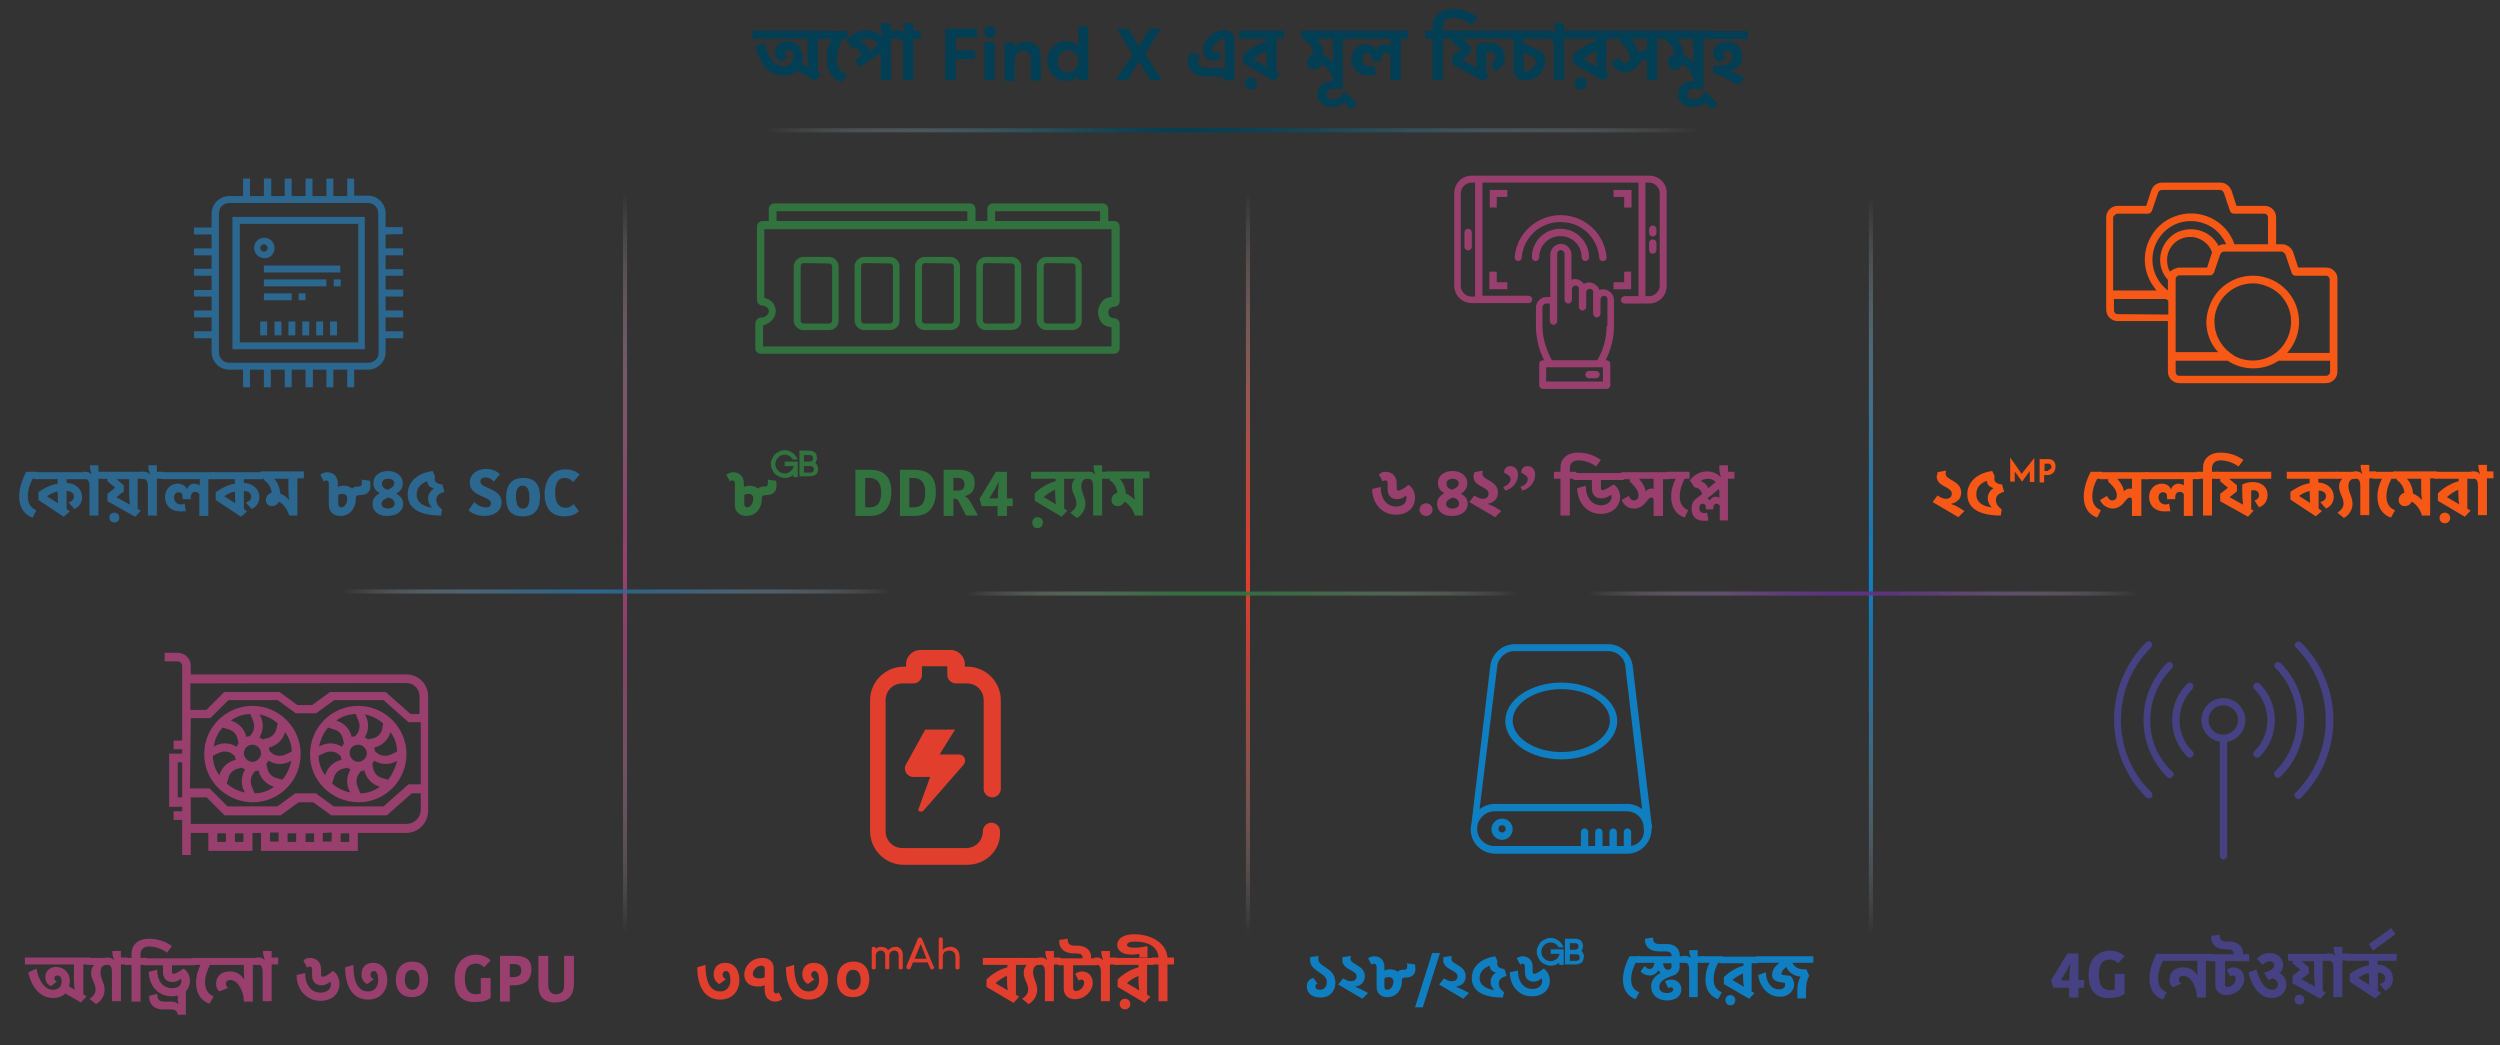 <?xml version="1.0" encoding="UTF-8"?> <!-- Generator: Adobe Illustrator 22.0.1, SVG Export Plug-In . SVG Version: 6.00 Build 0) --> <svg xmlns="http://www.w3.org/2000/svg" xmlns:xlink="http://www.w3.org/1999/xlink" id="Layer_1" x="0px" y="0px" viewBox="0 0 612 255.9" style="enable-background:new 0 0 612 255.9;" xml:space="preserve"><rect x="0" y="0" width="612" height="255.9" fill="#333333" stroke="none"/> <style type="text/css"> .st0{fill:url(#SVGID_1_);} .st1{fill:url(#SVGID_2_);} .st2{fill:url(#SVGID_3_);} .st3{fill:#2C6790;} .st4{fill:#31723E;} .st5{fill:#993F6E;} .st6{fill:#F75815;} .st7{fill:#E23E2D;} .st8{fill:#0F7FC1;} .st9{fill:#454183;} .st10{fill:url(#SVGID_4_);} .st11{fill:url(#SVGID_5_);} .st12{fill:url(#SVGID_6_);} .st13{fill:url(#SVGID_7_);} .st14{enable-background:new ;} .st15{fill:#023F54;} </style> <g> <linearGradient id="SVGID_1_" gradientUnits="userSpaceOnUse" x1="305.5" y1="58.2" x2="305.5" y2="289.2" gradientTransform="matrix(1 0 0 -1 0 314)"> <stop offset="0.118" style="stop-color:#FFFFFF;stop-opacity:0"></stop> <stop offset="0.138" style="stop-color:#FCEBE9;stop-opacity:5.123079e-02"></stop> <stop offset="0.187" style="stop-color:#F5BDB8;stop-opacity:0.18"></stop> <stop offset="0.238" style="stop-color:#EF968D;stop-opacity:0.312"></stop> <stop offset="0.289" style="stop-color:#EA766A;stop-opacity:0.445"></stop> <stop offset="0.341" style="stop-color:#E75E4F;stop-opacity:0.579"></stop> <stop offset="0.393" style="stop-color:#E44C3C;stop-opacity:0.715"></stop> <stop offset="0.446" style="stop-color:#E34131;stop-opacity:0.854"></stop> <stop offset="0.503" style="stop-color:#E23E2D"></stop> <stop offset="0.547" style="stop-color:#E34332;stop-opacity:0.889"></stop> <stop offset="0.603" style="stop-color:#E55142;stop-opacity:0.75"></stop> <stop offset="0.664" style="stop-color:#E8695C;stop-opacity:0.596"></stop> <stop offset="0.731" style="stop-color:#ED8A7F;stop-opacity:0.43"></stop> <stop offset="0.8" style="stop-color:#F4B4AD;stop-opacity:0.256"></stop> <stop offset="0.872" style="stop-color:#FBE7E5;stop-opacity:7.719070e-02"></stop> <stop offset="0.903" style="stop-color:#FFFFFF;stop-opacity:0"></stop> </linearGradient> <rect x="305" y="24.8" class="st0" width="1" height="231"></rect> </g> <g> <linearGradient id="SVGID_2_" gradientUnits="userSpaceOnUse" x1="458" y1="58.2" x2="458" y2="288.2" gradientTransform="matrix(1 0 0 -1 0 314)"> <stop offset="0.118" style="stop-color:#FFFFFF;stop-opacity:0"></stop> <stop offset="0.16" style="stop-color:#CBE3F2;stop-opacity:0.11"></stop> <stop offset="0.207" style="stop-color:#9AC9E5;stop-opacity:0.231"></stop> <stop offset="0.254" style="stop-color:#6FB2DA;stop-opacity:0.354"></stop> <stop offset="0.302" style="stop-color:#4CA0D1;stop-opacity:0.479"></stop> <stop offset="0.351" style="stop-color:#3191CA;stop-opacity:0.605"></stop> <stop offset="0.4" style="stop-color:#1E87C5;stop-opacity:0.733"></stop> <stop offset="0.45" style="stop-color:#1381C2;stop-opacity:0.863"></stop> <stop offset="0.503" style="stop-color:#0F7FC1"></stop> <stop offset="0.543" style="stop-color:#1482C2;stop-opacity:0.898"></stop> <stop offset="0.595" style="stop-color:#248AC6;stop-opacity:0.769"></stop> <stop offset="0.652" style="stop-color:#3E98CD;stop-opacity:0.627"></stop> <stop offset="0.713" style="stop-color:#61ABD6;stop-opacity:0.474"></stop> <stop offset="0.777" style="stop-color:#8FC4E2;stop-opacity:0.313"></stop> <stop offset="0.843" style="stop-color:#C7E1F0;stop-opacity:0.148"></stop> <stop offset="0.903" style="stop-color:#FFFFFF;stop-opacity:0"></stop> </linearGradient> <rect x="457.5" y="25.8" class="st1" width="1" height="230"></rect> </g> <g> <linearGradient id="SVGID_3_" gradientUnits="userSpaceOnUse" x1="153" y1="58.2" x2="153" y2="289.2" gradientTransform="matrix(1 0 0 -1 0 314)"> <stop offset="0.118" style="stop-color:#FFFFFF;stop-opacity:0"></stop> <stop offset="0.122" style="stop-color:#FDFBFC;stop-opacity:9.572506e-03"></stop> <stop offset="0.173" style="stop-color:#E3CAD7;stop-opacity:0.144"></stop> <stop offset="0.226" style="stop-color:#CC9FB7;stop-opacity:0.282"></stop> <stop offset="0.28" style="stop-color:#BA7C9C;stop-opacity:0.42"></stop> <stop offset="0.334" style="stop-color:#AB6188;stop-opacity:0.56"></stop> <stop offset="0.388" style="stop-color:#A14E7A;stop-opacity:0.703"></stop> <stop offset="0.444" style="stop-color:#9B4371;stop-opacity:0.847"></stop> <stop offset="0.503" style="stop-color:#993F6E"></stop> <stop offset="0.549" style="stop-color:#9C4472;stop-opacity:0.883"></stop> <stop offset="0.608" style="stop-color:#A4547E;stop-opacity:0.736"></stop> <stop offset="0.673" style="stop-color:#B26E91;stop-opacity:0.573"></stop> <stop offset="0.743" style="stop-color:#C591AC;stop-opacity:0.399"></stop> <stop offset="0.817" style="stop-color:#DDBFCF;stop-opacity:0.215"></stop> <stop offset="0.892" style="stop-color:#FBF7F9;stop-opacity:2.611905e-02"></stop> <stop offset="0.903" style="stop-color:#FFFFFF;stop-opacity:0"></stop> </linearGradient> <rect x="152.5" y="24.8" class="st2" width="1" height="231"></rect> </g> <g> <path class="st3" d="M67.2,78.7h1.7v3.4h-1.7V78.7z"></path> <g> <path class="st3" d="M70.6,78.7h1.7v3.4h-1.7V78.7z"></path> <path class="st3" d="M74,78.7h1.7v3.4H74V78.7z"></path> <path class="st3" d="M77.4,78.7h1.7v3.4h-1.7V78.7z"></path> <path class="st3" d="M80.8,78.7h1.7v3.4h-1.7V78.7z"></path> <path class="st3" d="M63.7,78.7h1.7v3.4h-1.7V78.7z"></path> <path class="st3" d="M98.6,57.3v-1.7h-4.2v-3.4c0-2.3-1.9-4.3-4.3-4.3h-3.4v-4.2H85V48h-3.4v-4.3h-1.7V48h-3.4v-4.3h-1.7V48h-3.4 v-4.3h-1.7V48h-3.3v-4.3h-1.8V48h-3.4v-4.3h-1.7V48h-3.4c-2.3,0-4.3,1.9-4.3,4.3v3.4h-4.3v1.7h4.3v3.4h-4.3v1.7h4.3v3.3h-4.3v1.7 h4.3V71h-4.3v1.6h4.3V76h-4.3v1.7h4.3v3.4h-4.3v1.7h4.3v3.4c0,2.3,1.9,4.3,4.3,4.3h3.4v4.3h1.7v-4.3h3.4v4.3h1.7v-4.3h3.4v4.3h1.7 v-4.3h3.4v4.3h1.8v-4.3h3.3v4.3h1.7v-4.3H85v4.3h1.7v-4.3h3.4c2.3,0,4.3-1.9,4.3-4.3v-3.4h4.3v-1.7h-4.3v-3.4h4.3V76h-4.3v-3.4 h4.3v-1.7h-4.3v-3.4h4.3v-1.6h-4.3v-3.4h4.3v-1.7h-4.3v-3.4L98.6,57.3L98.6,57.3z M92.7,86.3c0,1.5-1.2,2.5-2.5,2.5H56.1 c-1.5,0-2.5-1.2-2.5-2.5V52.2c0-1.5,1.2-2.5,2.5-2.5h34c1.5,0,2.5,1.2,2.5,2.5L92.7,86.3L92.7,86.3z"></path> <path class="st3" d="M56.9,85.5h32.4V53.1H56.9V85.5z M58.7,54.8h29v29h-29V54.8z"></path> <path class="st3" d="M67.2,60.7c0-1.5-1.2-2.5-2.5-2.5c-1.5,0-2.5,1.2-2.5,2.5c0,1.4,1.2,2.5,2.5,2.5 C66.1,63.3,67.2,62.2,67.2,60.7z M63.7,60.7c0-0.5,0.4-0.9,0.9-0.9s0.9,0.4,0.9,0.9s-0.4,0.9-0.9,0.9S63.7,61.2,63.7,60.7z"></path> <path class="st3" d="M64.6,65h18.7v1.7H64.6V65z"></path> <path class="st3" d="M64.6,68.4h15.3v1.7H64.6V68.4z"></path> </g> <path class="st3" d="M64.6,71.8h6.8v1.7h-6.8V71.8z"></path> <g> <path class="st3" d="M73.1,71.8h1.7v1.7h-1.7V71.8z"></path> <path class="st3" d="M81.7,68.4h1.7v1.7h-1.7V68.4z"></path> </g> </g> <g> <g> <path class="st4" d="M186.4,77.7c-0.8,0-1.5,0.7-1.5,1.6v5.9c0,0.9,0.7,1.4,1.4,1.4h86.4c0.9,0,1.4-0.7,1.4-1.4v-5.9 c0-0.9-0.7-1.4-1.4-1.4c-0.9,0-1.4-0.7-1.4-1.4c0-0.9,0.7-1.4,1.4-1.4c0.9,0,1.4-0.7,1.4-1.4V55.5c0-0.9-0.7-1.4-1.4-1.4h-1.4 v-2.9c0-0.9-0.7-1.4-1.4-1.4h-26.8c-0.9,0-1.4,0.7-1.4,1.4v2.9h-2.9v-2.9c0-0.9-0.7-1.4-1.4-1.4h-47.8c-0.9,0-1.4,0.7-1.4,1.4v2.9 h-1.5c-0.9,0-1.4,0.7-1.4,1.4v17.9c0,0.9,0.7,1.4,1.4,1.4c0.5,0,1.2,0.4,1.4,0.9c0.2,0.4,0.1,0.8-0.1,1.2 C187.5,77.4,187,77.8,186.4,77.7z M243.6,51.7h25.7v2.4h-25.7L243.6,51.7L243.6,51.7z M190.1,51.7h46.7v2.4h-46.7V51.7z M189.9,75.9c-0.2-1.5-1-2.5-2.8-3V56.1h85v16.6c-3,0.2-3.3,3.4-3.3,3.4c-0.1,2,1,3.9,3.3,4v4.7h-85.3v-5.1 C186.9,79.6,190,78.9,189.9,75.9z"></path> </g> <g> <g> <path class="st4" d="M203,80.8h-6.4c-1.2,0-2.3-1.1-2.3-2.3V65.2c0-1.2,1.1-2.3,2.3-2.3h6.4c1.2,0,2.3,1.1,2.3,2.3v13.4 C205.3,79.8,204.3,80.8,203,80.8z M196.7,64.4c-0.4,0-0.7,0.4-0.7,0.7v13.4c0,0.4,0.4,0.7,0.7,0.7h6.3c0.4,0,0.7-0.4,0.7-0.7 V65.2c0-0.4-0.4-0.7-0.7-0.7L196.7,64.4L196.7,64.4z"></path> </g> <g> <path class="st4" d="M217.9,80.8h-6.4c-1.2,0-2.3-1.1-2.3-2.3V65.2c0-1.2,1.1-2.3,2.3-2.3h6.4c1.2,0,2.3,1.1,2.3,2.3v13.4 C220.2,79.8,219.1,80.8,217.9,80.8z M211.5,64.4c-0.4,0-0.7,0.4-0.7,0.7v13.4c0,0.4,0.4,0.7,0.7,0.7h6.4c0.4,0,0.7-0.4,0.7-0.7 V65.2c0-0.4-0.4-0.7-0.7-0.7L211.5,64.4L211.5,64.4z"></path> </g> <g> <path class="st4" d="M232.7,80.8h-6.4c-1.2,0-2.3-1.1-2.3-2.3V65.2c0-1.2,1.1-2.3,2.3-2.3h6.4c1.2,0,2.3,1.1,2.3,2.3v13.4 C235,79.8,234.1,80.8,232.7,80.8z M226.4,64.4c-0.4,0-0.7,0.4-0.7,0.7v13.4c0,0.4,0.4,0.7,0.7,0.7h6.4c0.4,0,0.7-0.4,0.7-0.7 V65.2c0-0.4-0.4-0.7-0.7-0.7L226.4,64.4L226.4,64.4z"></path> </g> <g> <path class="st4" d="M247.7,80.8h-6.4c-1.2,0-2.3-1.1-2.3-2.3V65.2c0-1.2,1.1-2.3,2.3-2.3h6.4c1.2,0,2.3,1.1,2.3,2.3v13.4 C250,79.8,248.9,80.8,247.7,80.8z M241.3,64.4c-0.4,0-0.7,0.4-0.7,0.7v13.4c0,0.4,0.4,0.7,0.7,0.7h6.4c0.4,0,0.7-0.4,0.7-0.7 V65.2c0-0.4-0.4-0.7-0.7-0.7L241.3,64.4L241.3,64.4z"></path> </g> <g> <path class="st4" d="M262.5,80.8h-6.4c-1.2,0-2.3-1.1-2.3-2.3V65.2c0-1.2,1.1-2.3,2.3-2.3h6.4c1.2,0,2.3,1.1,2.3,2.3v13.4 C264.8,79.8,263.8,80.8,262.5,80.8z M256.2,64.4c-0.4,0-0.7,0.4-0.7,0.7v13.4c0,0.4,0.4,0.7,0.7,0.7h6.4c0.4,0,0.7-0.4,0.7-0.7 V65.2c0-0.4-0.4-0.7-0.7-0.7L256.2,64.4L256.2,64.4z"></path> </g> </g> </g> <g> <path class="st5" d="M403.7,43h-43.4c-2.4,0-4.3,1.9-4.3,4.3v22.6c0,2.4,1.9,4.3,4.3,4.3h13.9c0.5,0,0.9-0.4,0.9-0.9 s-0.4-0.9-0.9-0.9h-11.3V44.7h38.2v27.8h-3.4c-0.5,0-0.9,0.4-0.9,0.9s0.4,0.9,0.9,0.9h6c2.4,0,4.3-1.9,4.3-4.3V47.3 C408.1,44.9,406.1,43,403.7,43z M361.1,72.6h-0.9c-1.4,0-2.6-1.2-2.6-2.6V47.3c0-1.4,1.2-2.6,2.6-2.6h0.9V72.6z M406.3,69.9 c0,1.4-1.2,2.6-2.6,2.6h-0.9V44.7h0.9c1.4,0,2.6,1.2,2.6,2.6V69.9z"></path> <g> <path class="st5" d="M404.6,58.6c-0.5,0-0.9,0.4-0.9,0.9v1.7c0,0.5,0.4,0.9,0.9,0.9s0.9-0.4,0.9-0.9v-1.7 C405.5,59,405.1,58.6,404.6,58.6z"></path> <path class="st5" d="M359.4,56c-0.5,0-0.9,0.4-0.9,0.9v3.5c0,0.5,0.4,0.9,0.9,0.9s0.9-0.4,0.9-0.9v-3.5 C360.3,56.4,359.9,56,359.4,56z"></path> <path class="st5" d="M404.6,55.2c-0.5,0-0.9,0.4-0.9,0.9V57c0,0.5,0.4,0.9,0.9,0.9s0.9-0.4,0.9-0.9v-0.9 C405.5,55.6,405.1,55.2,404.6,55.2z"></path> <path class="st5" d="M399.4,50.8v-4.3H395v1.7h2.6v2.6H399.4z"></path> <path class="st5" d="M369,46.5h-4.3v4.3h1.7v-2.6h2.6L369,46.5L369,46.5z"></path> <path class="st5" d="M395,70.8h4.3v-4.3h-1.7v2.6H395L395,70.8L395,70.8z"></path> <path class="st5" d="M364.6,66.5v4.3h4.4v-1.7h-2.6v-2.6C366.4,66.5,364.6,66.5,364.6,66.5z"></path> <path class="st5" d="M391.5,71c-0.1-0.4-0.3-0.8-0.7-1.1c-0.8-0.8-2.1-1-3.1-0.4c-0.1-0.2-0.2-0.3-0.3-0.4c-0.7-0.7-1.8-1-2.7-0.6 v-6.2c0-1.4-1.2-2.6-2.6-2.6c-0.1,0-0.1,0-0.2,0c-1.4,0.2-2.4,1.3-2.4,2.7v10.3h-0.9c-1.4,0-2.6,1.2-2.6,2.6v4.5 c0,2.9,0.7,5.8,2,8.4h-0.3c-0.5,0-0.9,0.4-0.9,0.9v5.2c0,0.5,0.4,0.9,0.9,0.9h15.6c0.5,0,0.9-0.4,0.9-0.9v-5.2 c0-0.5-0.4-0.9-0.9-0.9H393l0.1-0.1c1.3-2.6,2-5.4,2-8.3v-6.4c0-0.7-0.3-1.3-0.8-1.8C393.5,70.9,392.4,70.6,391.5,71L391.5,71z M392.4,93.4h-13.9v-3.5h13.9V93.4z M393.3,79.8c0,2.6-0.6,5.2-1.8,7.5l-0.5,0.9h-11.1l-0.4-0.8c-1.2-2.4-1.9-5-1.9-7.6v-4.6 c0-0.5,0.4-0.9,0.9-0.9h0.9v4.3c0,0.5,0.4,0.9,0.9,0.9s0.9-0.4,0.9-0.9V62.2c0-0.5,0.3-0.9,0.8-1c0.3,0,0.5,0.1,0.7,0.3 s0.3,0.4,0.3,0.6v11.3c0,0.5,0.4,0.9,0.9,0.9s0.9-0.4,0.9-0.9v-2.6c0-0.5,0.4-0.9,0.9-0.9c0.2,0,0.5,0.1,0.6,0.3 c0.2,0.2,0.3,0.4,0.2,0.6v4.3c0,0.5,0.4,0.9,0.9,0.9s0.9-0.4,0.9-0.9v-3.5c0-0.5,0.4-0.9,0.9-0.9c0.2,0,0.5,0.1,0.6,0.3 c0.2,0.2,0.3,0.4,0.2,0.6v5.2c0,0.5,0.4,0.9,0.9,0.9s0.9-0.4,0.9-0.9v-3.5c0-0.5,0.4-0.9,0.9-0.9c0.2,0,0.5,0.1,0.6,0.3 c0.2,0.2,0.3,0.4,0.2,0.6v6.5H393.3z"></path> <path class="st5" d="M390.7,90.8H389c-0.5,0-0.9,0.4-0.9,0.9s0.4,0.9,0.9,0.9h1.7c0.5,0,0.9-0.4,0.9-0.9S391.2,90.8,390.7,90.8z"></path> </g> <g> <path class="st5" d="M376.8,63c0-2.9,2.3-5.2,5.2-5.2s5.2,2.3,5.2,5.2c0,0.5,0.4,0.9,0.9,0.9s0.9-0.4,0.9-0.9c0-3.8-3.1-7-7-7 s-7,3.1-7,7c0,0.5,0.4,0.9,0.9,0.9S376.8,63.5,376.8,63z"></path> <path class="st5" d="M391.5,63.1c0,0.5,0.4,0.8,0.9,0.8h0.1c0.5,0,0.8-0.5,0.8-0.9l0,0c-0.5-6.2-6-10.8-12.2-10.3 c-5.5,0.5-9.9,4.8-10.3,10.3c0,0.5,0.3,0.9,0.8,0.9s0.9-0.3,0.9-0.8l0,0c0.4-5.3,5.1-9.2,10.3-8.7 C387.5,54.7,391.1,58.4,391.5,63.1L391.5,63.1z"></path> </g> </g> <path class="st6" d="M569.5,65.5h-6.9l-1.2-3.7c-0.4-1.1-1.5-2-2.7-2h-1.5v-6.6c0-1.6-1.3-2.8-2.8-2.8h-6.9l-1.2-3.7 c-0.5-1.2-1.5-2-2.7-2h-14.3c-1.2,0-2.3,0.7-2.7,2l-1.2,3.7h-7c-1.6,0-2.8,1.3-2.8,2.8v22.6c0,1.6,1.3,2.8,2.8,2.8h12.3V91 c0,1.6,1.3,2.8,2.8,2.8l0,0h35.9c1.6,0,2.8-1.3,2.8-2.8l0,0V68.3C572.3,66.8,571,65.5,569.5,65.5z M559.5,62.4l1.5,4.4 c0.1,0.4,0.5,0.7,0.9,0.7h7.5c0.6,0,0.9,0.5,0.9,0.9v18h-10.4c4.2-4.7,3.8-11.8-0.8-16c-4.7-4.2-11.8-3.8-16,0.8 c-1.6,1.8-2.6,4.1-2.9,6.5c0,0.4-0.1,0.7-0.1,1c0,2.8,1,5.5,2.9,7.5h-10.4V68.4v-0.1c0-0.5,0.5-0.9,0.9-0.9h7.6 c0.4,0,0.7-0.3,0.9-0.7l1.5-4.4c0,0,0-0.1,0.1-0.1v-0.1c0.2-0.3,0.5-0.5,0.8-0.5h14.3C559,61.8,559.4,62,559.5,62.4L559.5,62.4z M546.1,86.5c-2.5-1.8-4-4.7-4-7.7c0-0.3,0-0.6,0-0.8c0.5-5.2,5-9,10.2-8.6c1.2,0.1,2.3,0.5,3.4,1c4.7,2.3,6.5,8,4.1,12.7 c-2.3,4.7-8,6.5-12.7,4.1C546.8,87,546.5,86.8,546.1,86.5L546.1,86.5z M543.1,60.2c-1.9-3.7-6.4-5.1-10.2-3.3 c-2.5,1.3-4.1,3.9-4.1,6.7c0,1.9,0.7,3.6,1.9,4.9v2.6c-4.2-3.2-5-9-1.9-13.2s9-5,13.2-1.9c1.3,1,2.3,2.3,3,3.8h-0.6 C543.9,59.8,543.5,59.9,543.1,60.2L543.1,60.2z M532.9,65.6c-0.1,0-0.1,0-0.2,0.1c-0.1,0-0.3,0.1-0.4,0.1s-0.1,0.1-0.2,0.1 c-0.1,0.1-0.2,0.1-0.3,0.2c-0.1,0-0.1,0.1-0.2,0.1c-0.1,0.1-0.2,0.2-0.3,0.2c0,0-0.1,0-0.1,0.1c-0.5-0.8-0.7-1.9-0.7-2.8 c0-3.2,2.5-5.7,5.7-5.7c2.3,0,4.5,1.5,5.3,3.7v0.1l-1.2,3.7h-6.9C533.3,65.5,533.1,65.5,532.9,65.6L532.9,65.6z M518.4,52.3h7.5 c0.4,0,0.7-0.3,0.9-0.7l1.5-4.4c0.1-0.4,0.5-0.7,0.9-0.7h14.3c0.4,0,0.7,0.3,0.9,0.7l1.5,4.4c0.1,0.4,0.5,0.7,0.9,0.7h7.5 c0.6,0,0.9,0.5,0.9,0.9v6.6H547c-2-5.9-8.6-9-14.4-6.9c-5.9,2-9,8.6-6.9,14.4c0.5,1.4,1.3,2.7,2.2,3.8h-10.6v-18 C517.5,52.8,517.9,52.3,518.4,52.3z M518.4,76.9c-0.6,0-0.9-0.5-0.9-0.9v-2.8h12.7c0.2,0.1,0.4,0.3,0.6,0.4V77L518.4,76.9 L518.4,76.9z M569.5,92h-36c-0.6,0-0.9-0.5-0.9-0.9v-2.8h12.7c3.8,2.5,8.8,2.5,12.5,0h12.6v2.8C570.4,91.5,569.9,92,569.5,92 L569.5,92z"></path> <path class="st7" d="M236.8,211.7h-15.6c-4.5,0-8.2-3.7-8.2-8.2v-32.1c0-4.5,3.7-8.2,8.2-8.2h0.6v-0.6c0-1.9,1.6-3.5,3.5-3.5h7.4 c1.9,0,3.5,1.6,3.5,3.5v0.6h0.6c4.5,0,8.2,3.7,8.2,8.2v21.7c0,1.1-0.9,2.1-2.1,2.1c-1.1,0-2.1-0.9-2.1-2.1v-21.7 c0-2.3-1.8-4.1-4.1-4.1H234c-1.1,0-2.1-0.9-2.1-2.1v-2.1h-6.2v2.1c0,1.1-0.9,2.1-2.1,2.1h-2.7c-2.3,0-4.1,1.8-4.1,4.1v32.1 c0,2.3,1.8,4.1,4.1,4.1h15.6c2.3,0,4.1-1.8,4.1-4.1c0-1.1,0.9-2.1,2.1-2.1c1.1,0,2.1,0.9,2.1,2.1C245.1,208,241.4,211.7,236.8,211.7 z M235.9,187.2c0.8-1,0.2-2.5-1.1-2.5H230l3.8-6.1h-7.3l-4.7,8.5c-0.8,1.4,0.2,3.1,1.8,3.1h4.1l-2.8,7.7c0,0.1-0.1,0.2-0.1,0.3 c0,0.3,0.3,0.5,0.6,0.5s0.5-0.1,0.7-0.3L235.9,187.2z"></path> <g> <path class="st5" d="M87.7,196.4c6.6,0,11.8-5.3,11.8-11.8s-5.3-11.8-11.8-11.8s-11.8,5.3-11.8,11.8 C75.8,191,81.1,196.3,87.7,196.4z M83.4,185.1c0.1,0.3,0.1,0.7,0.2,0.9c-1.8,0.4-3.3,1.7-3.9,3.5l-0.1,0.3c-1-1.4-1.6-3-1.6-4.8 l1.5-0.7c1.1-0.5,2.3-0.4,3.2,0.2L83.4,185.1z M91.8,183.9c-0.1-0.3-0.1-0.7-0.2-0.9c1.8-0.4,3.3-1.7,3.9-3.5l0.1-0.3 c1,1.4,1.6,3,1.6,4.8l-1.5,0.7c-1.1,0.5-2.3,0.4-3.2-0.2L91.8,183.9z M87.7,182.3c1.1,0,2.1,1,2.1,2.1s-1,2.1-2.1,2.1 s-2.1-1-2.1-2.1C85.5,183.3,86.4,182.3,87.7,182.3z M85,187.9c0.2,0.2,0.5,0.3,0.8,0.5c-1,1.6-1.1,3.6-0.2,5.3l0.2,0.3 c-1.7-0.3-3.3-1.1-4.5-2.2l0.5-1.6c0.3-1.1,1.3-1.9,2.5-2.1L85,187.9z M87.6,192.7c-0.5-1.1-0.4-2.3,0.2-3.2l0.5-0.7 c0.3-0.1,0.7-0.1,0.9-0.2c0.4,1.8,1.7,3.3,3.5,3.9l0.3,0.1c-1.4,1-3,1.6-4.8,1.6L87.6,192.7z M93.5,178.7c-0.3,1.1-1.3,1.9-2.5,2.1 l-0.9,0.2c-0.2-0.2-0.5-0.3-0.8-0.5c1-1.6,1.1-3.6,0.2-5.3l-0.2-0.3c1.7,0.3,3.3,1.1,4.5,2.2L93.5,178.7z M87.7,176.3 c0.5,1.1,0.4,2.3-0.2,3.2l-0.5,0.7c-0.3,0.1-0.7,0.1-0.9,0.2c-0.4-1.8-1.7-3.3-3.5-3.9l-0.3-0.1c1.4-1,3-1.6,4.8-1.6L87.7,176.3z M95,190.9l-1.6-0.5c-1.1-0.3-1.9-1.3-2.1-2.5l-0.2-0.9c0.2-0.2,0.3-0.5,0.5-0.8c1.6,1,3.6,1.1,5.3,0.2l0.3-0.1 C96.8,188,96,189.6,95,190.9L95,190.9z M80.3,178.1l1.6,0.5c1.1,0.3,1.9,1.3,2.1,2.5l0.2,0.9c-0.2,0.2-0.3,0.5-0.5,0.8 c-1.6-1-3.6-1.1-5.3-0.2l-0.3,0.2C78.5,180.9,79.2,179.4,80.3,178.1L80.3,178.1z"></path> <g> <path class="st5" d="M61.8,196.4c6.6,0,11.8-5.3,11.8-11.8s-5.3-11.8-11.8-11.8S50,178.1,50,184.5C49.9,191,55.2,196.3,61.8,196.4 z M57.5,185.1c0.1,0.3,0.1,0.7,0.2,0.9c-1.8,0.4-3.3,1.7-3.9,3.5l-0.1,0.3c-1-1.4-1.6-3-1.6-4.8l1.5-0.7c1.1-0.5,2.3-0.4,3.2,0.2 L57.5,185.1z M66,183.9c-0.1-0.3-0.1-0.7-0.2-0.9c1.8-0.4,3.3-1.7,3.9-3.5l0.1-0.3c1,1.4,1.6,3,1.6,4.8l-1.5,0.7 c-1.1,0.5-2.3,0.4-3.2-0.2L66,183.9z M61.8,182.3c1.1,0,2.1,1,2.1,2.1s-1,2.1-2.1,2.1s-2.1-1-2.1-2.1 C59.7,183.3,60.6,182.3,61.8,182.3z M59.2,187.9c0.2,0.2,0.5,0.3,0.8,0.5c-1,1.6-1.1,3.6-0.2,5.3L60,194c-1.7-0.3-3.3-1.1-4.5-2.2 l0.5-1.6c0.3-1.1,1.3-1.9,2.5-2.1L59.2,187.9z M61.7,192.7c-0.5-1.1-0.4-2.3,0.2-3.2l0.5-0.7c0.3-0.1,0.7-0.1,0.9-0.2 c0.4,1.8,1.7,3.3,3.5,3.9l0.3,0.1c-1.4,1-3,1.6-4.8,1.6L61.7,192.7z M67.6,178.7c-0.3,1.1-1.3,1.9-2.5,2.1l-0.8,0.2 c-0.2-0.2-0.5-0.3-0.8-0.5c1-1.6,1.1-3.6,0.2-5.3l-0.2-0.3c1.7,0.3,3.3,1.1,4.5,2.2L67.6,178.7z M61.9,176.3 c0.5,1.1,0.4,2.3-0.2,3.2l-0.5,0.7c-0.3,0.1-0.7,0.1-0.9,0.2c-0.4-1.8-1.7-3.3-3.5-3.9l-0.3-0.1c1.4-1,3-1.6,4.8-1.6L61.9,176.3z M69.1,190.9l-1.6-0.5c-1.1-0.3-1.9-1.3-2.1-2.5l-0.2-0.9c0.2-0.2,0.3-0.5,0.5-0.8c1.6,1,3.6,1.1,5.3,0.2l0.3-0.2 C71,188,70.2,189.6,69.1,190.9L69.1,190.9z M54.5,178.1l1.6,0.5c1.1,0.3,1.9,1.3,2.1,2.5l0.2,0.9c-0.2,0.2-0.3,0.5-0.5,0.8 c-1.6-1-3.6-1.1-5.3-0.2l-0.3,0.2C52.6,180.9,53.3,179.4,54.5,178.1z"></path> <path class="st5" d="M99.5,165.1H46.7V163c0-1.8-1.5-3.2-3.2-3.2h-3.2v2.1h3.2c0.6,0,1.1,0.5,1.1,1.1v18.3h-2.1v2.1h2.1v1.1h-3.2 v13h3.2v1.1h-2.1v2.1h2.1v8.6h2.1v-5.4H51v4.4h10.8v-4.4h2.1v4.4h23.7v-4.4h11.8c3,0,5.4-2.4,5.4-5.4v-27.9 C104.9,167.5,102.4,165.1,99.5,165.1z M99.5,167.2c1.8,0,3.2,1.5,3.2,3.2v4.4h-2.2l-6.1-5.4H80.8l-4.4,3.2h-3.6l-4.4-3.2H54.9 l-4.4,4.4h-3.9v-6.5L99.5,167.2L99.5,167.2z M46.7,175.8h4.8l4.4-4.4H68l4.4,3.2h5l4.4-3.2h12.1l6.1,5.4h3V192h-3l-6.1,5.4H81.7 l-4.4-3.2h-5l-4.4,3.2H55.7l-4.4-4.4h-4.8L46.7,175.8L46.7,175.8z M43.5,195.2v-8.6h1.1v8.6H43.5z M55.3,206.1h-2.1V204h2.1V206.1 z M59.6,206.1h-2.1V204h2.1V206.1z M66.1,203.8h2.1v2.2h-2.1V203.8z M81.2,203.8v2.2H79v-2.1L81.2,203.8L81.2,203.8z M76.9,206.1 h-2.1V204h2.1V206.1z M72.5,206.1h-2.1V204h2.1V206.1z M85.5,206.1h-2.1V204h2.1V206.1z M99.5,201.7H46.7v-6.5h3.9l4.4,4.4h13.7 l4.4-3.2h3.6l4.4,3.2h13.6l6.1-5.4h2.2v4.4C102.8,200.3,101.3,201.7,99.5,201.7L99.5,201.7z"></path> </g> </g> <g> <g> <path class="st8" d="M382.2,185.9c-7.5,0-13.7-4.2-13.7-9.4s6.2-9.4,13.7-9.4s13.7,4.2,13.7,9.4S389.7,185.9,382.2,185.9z M382.2,168.7c-6.5,0-11.9,3.5-11.9,7.7s5.4,7.7,11.9,7.7s11.9-3.5,11.9-7.7S388.8,168.7,382.2,168.7z"></path> <path class="st8" d="M404.3,201.6l-4.6-38.4c-0.3-3.1-2.9-5.5-6-5.5h-22.9c-3.1,0-5.7,2.4-6,5.5l-4.6,38.5 c-0.8,3.2,1.3,6.4,4.4,7.1c0.5,0.1,0.9,0.2,1.3,0.2h32.4c3.3,0,6-2.7,6-6C404.5,202.5,404.4,202,404.3,201.6L404.3,201.6z M366.5,163.3c0.2-2.2,2-3.9,4.2-3.9h23c2.2,0,4.1,1.7,4.2,3.9l4.1,34.8c-1.1-0.9-2.3-1.3-3.7-1.3h-32.4c-1.3,0-2.7,0.5-3.7,1.3 L366.5,163.3z M399.3,207.1v-3.4c0-0.5-0.4-0.9-0.9-0.9s-0.9,0.4-0.9,0.9v3.4h-1.7v-3.4c0-0.5-0.4-0.9-0.9-0.9s-0.9,0.4-0.9,0.9 v3.4h-1.7v-3.4c0-0.5-0.4-0.9-0.9-0.9s-0.9,0.4-0.9,0.9v3.4h-1.7v-3.4c0-0.5-0.4-0.9-0.9-0.9s-0.9,0.4-0.9,0.9v3.4h-21.2 c-2.3,0-4.2-1.9-4.2-4.2l0.1-1c0.5-1.9,2.2-3.3,4.1-3.3h32.4c2,0,3.7,1.3,4.1,3.3l0.1,1C402.7,205,401.3,206.7,399.3,207.1z"></path> </g> <path class="st8" d="M367.7,200.4c-1.4,0-2.6,1.2-2.6,2.6s1.2,2.6,2.6,2.6s2.6-1.2,2.6-2.6l0,0 C370.3,201.6,369.2,200.4,367.7,200.4z M367.7,203.8c-0.5,0-0.9-0.4-0.9-0.9s0.4-0.9,0.9-0.9s0.9,0.4,0.9,0.9 C368.6,203.4,368.2,203.8,367.7,203.8z"></path> </g> <g> <path class="st9" d="M519.2,176.3c0-6.7,2.6-13.1,7.4-17.8c0.3-0.4,0.3-0.9,0-1.3c-0.3-0.3-0.9-0.3-1.2,0 c-10.5,10.5-10.5,27.5,0,38l0,0c0.4,0.3,0.9,0.3,1.3,0c0.3-0.3,0.3-0.9,0-1.2C521.8,189.3,519.2,182.9,519.2,176.3L519.2,176.3z"></path> <g> <path class="st9" d="M563.3,157.3c-0.4-0.3-0.9-0.3-1.3,0c-0.3,0.3-0.3,0.9,0,1.2c9.8,9.8,9.8,25.7,0,35.5l0,0 c-0.4,0.3-0.4,0.9,0,1.3c0.3,0.4,0.9,0.4,1.3,0l0,0C573.8,184.8,573.9,167.8,563.3,157.3L563.3,157.3L563.3,157.3z"></path> <path class="st9" d="M526.4,176.3c0-4.8,1.9-9.3,5.3-12.7c0.3-0.4,0.3-0.9,0-1.3c-0.3-0.3-0.9-0.3-1.2,0c-7.7,7.7-7.7,20.2,0,27.9 l0,0c0.3,0.4,0.9,0.4,1.3,0c0.4-0.3,0.4-0.9,0-1.3l0,0C528.2,185.6,526.3,181,526.4,176.3L526.4,176.3z"></path> <path class="st9" d="M536.7,167.4c-0.4-0.4-0.9-0.4-1.3,0c-4.9,4.9-4.9,12.8,0,17.8l0,0c0.3,0.4,0.9,0.4,1.3,0 c0.4-0.3,0.4-0.9,0-1.3l0,0c-4.2-4.2-4.2-11,0-15.2l0,0C537,168.3,537,167.7,536.7,167.4z"></path> <path class="st9" d="M553.2,167.4c-0.3-0.4-0.9-0.4-1.3,0c-0.4,0.3-0.4,0.9,0,1.3l0,0c4.2,4.2,4.2,11,0,15.2l0,0 c-0.4,0.4-0.4,0.9,0,1.3c0.4,0.4,0.9,0.4,1.3,0C558.1,180.3,558.1,172.3,553.2,167.4L553.2,167.4L553.2,167.4z"></path> <path class="st9" d="M558.3,162.3c-0.4-0.3-0.9-0.3-1.3,0c-0.3,0.3-0.3,0.9,0,1.2c7,7,7,18.3,0,25.3l0,0c-0.4,0.3-0.4,0.9,0,1.3 c0.3,0.4,0.9,0.4,1.3,0l0,0C566,182.6,566,170.1,558.3,162.3C558.3,162.4,558.3,162.3,558.3,162.3L558.3,162.3z"></path> <path class="st9" d="M544.3,170.9c-3,0-5.4,2.4-5.4,5.4c0,2.6,1.9,4.8,4.5,5.3v27.9c0,0.5,0.4,0.9,0.9,0.9s0.9-0.4,0.9-0.9v-27.9 c2.9-0.5,4.9-3.3,4.4-6.2C549.1,172.8,546.9,170.9,544.3,170.9z M546.8,178.8c-1.4,1.4-3.7,1.4-5.1,0c-1.4-1.4-1.4-3.7,0-5.1 c1.4-1.4,3.7-1.4,5.1,0c0.7,0.7,1.1,1.6,1.1,2.6C547.9,177.2,547.5,178.1,546.8,178.8z"></path> </g> </g> <g> <path class="st6" d="M498,112.1v5.9h-1.1v-2.7l-1.9,2.6l0,0l-1.8-2.5v2.5h-1.1V112l0,0l2.8,4L498,112.1L498,112.1z"></path> <path class="st6" d="M502.7,112.8c0.3,0.3,0.5,0.8,0.5,1.4c0,0.3-0.1,0.7-0.2,1s-0.3,0.5-0.7,0.8c-0.3,0.2-0.7,0.3-1.1,0.3h-0.8 v1.8h-1.1v-5.7h1.6C501.8,112.3,502.3,112.5,502.7,112.8z M501.8,114.9c0.1-0.1,0.2-0.2,0.3-0.3c0.1-0.1,0.1-0.2,0.1-0.3 c0-0.2-0.1-0.4-0.2-0.5c-0.1-0.2-0.3-0.3-0.7-0.3h-0.8v1.8h0.8C501.5,115.1,501.6,115,501.8,114.9z"></path> </g> <g> <linearGradient id="SVGID_4_" gradientUnits="userSpaceOnUse" x1="1005.7" y1="797" x2="1005.7" y2="978" gradientTransform="matrix(0 -1 -1 0 1040.5 1150.5)"> <stop offset="0.139" style="stop-color:#FFFFFF;stop-opacity:0"></stop> <stop offset="0.15" style="stop-color:#F3F6F9;stop-opacity:2.924240e-02"></stop> <stop offset="0.207" style="stop-color:#BFD1DD;stop-opacity:0.168"></stop> <stop offset="0.265" style="stop-color:#92B0C6;stop-opacity:0.308"></stop> <stop offset="0.322" style="stop-color:#6D96B2;stop-opacity:0.448"></stop> <stop offset="0.379" style="stop-color:#5181A3;stop-opacity:0.587"></stop> <stop offset="0.436" style="stop-color:#3C7399;stop-opacity:0.726"></stop> <stop offset="0.493" style="stop-color:#306A92;stop-opacity:0.864"></stop> <stop offset="0.549" style="stop-color:#2C6790"></stop> <stop offset="0.59" style="stop-color:#316A92;stop-opacity:0.877"></stop> <stop offset="0.636" style="stop-color:#3E7499;stop-opacity:0.739"></stop> <stop offset="0.684" style="stop-color:#5484A5;stop-opacity:0.595"></stop> <stop offset="0.733" style="stop-color:#749BB6;stop-opacity:0.446"></stop> <stop offset="0.784" style="stop-color:#9CB8CB;stop-opacity:0.293"></stop> <stop offset="0.836" style="stop-color:#CCDBE4;stop-opacity:0.139"></stop> <stop offset="0.882" style="stop-color:#FFFFFF;stop-opacity:0"></stop> </linearGradient> <rect x="62.5" y="144.3" class="st10" width="181" height="1"></rect> </g> <g> <linearGradient id="SVGID_5_" gradientUnits="userSpaceOnUse" x1="1005.2" y1="644" x2="1005.2" y2="825" gradientTransform="matrix(0 -1 -1 0 1040.5 1150.5)"> <stop offset="0.139" style="stop-color:#FFFFFF;stop-opacity:0"></stop> <stop offset="0.146" style="stop-color:#F8FAF8;stop-opacity:1.747596e-02"></stop> <stop offset="0.203" style="stop-color:#C4D6C7;stop-opacity:0.158"></stop> <stop offset="0.261" style="stop-color:#97B89D;stop-opacity:0.3"></stop> <stop offset="0.32" style="stop-color:#729F7B;stop-opacity:0.441"></stop> <stop offset="0.377" style="stop-color:#568B60;stop-opacity:0.582"></stop> <stop offset="0.435" style="stop-color:#417D4D;stop-opacity:0.723"></stop> <stop offset="0.492" style="stop-color:#357542;stop-opacity:0.862"></stop> <stop offset="0.549" style="stop-color:#31723E"></stop> <stop offset="0.59" style="stop-color:#367542;stop-opacity:0.875"></stop> <stop offset="0.637" style="stop-color:#437E4F;stop-opacity:0.736"></stop> <stop offset="0.685" style="stop-color:#598E64;stop-opacity:0.59"></stop> <stop offset="0.736" style="stop-color:#79A381;stop-opacity:0.439"></stop> <stop offset="0.787" style="stop-color:#A1BFA7;stop-opacity:0.284"></stop> <stop offset="0.839" style="stop-color:#D1E0D4;stop-opacity:0.128"></stop> <stop offset="0.882" style="stop-color:#FFFFFF;stop-opacity:0"></stop> </linearGradient> <rect x="215.5" y="144.8" class="st11" width="181" height="1"></rect> </g> <g> <linearGradient id="SVGID_6_" gradientUnits="userSpaceOnUse" x1="1005.2" y1="492" x2="1005.2" y2="673" gradientTransform="matrix(0 -1 -1 0 1040.5 1150.5)"> <stop offset="0.139" style="stop-color:#FFFFFF;stop-opacity:0"></stop> <stop offset="0.145" style="stop-color:#FAF8FB;stop-opacity:1.747596e-02"></stop> <stop offset="0.201" style="stop-color:#D1C4DB;stop-opacity:0.158"></stop> <stop offset="0.257" style="stop-color:#AE97C0;stop-opacity:0.3"></stop> <stop offset="0.313" style="stop-color:#9272A9;stop-opacity:0.441"></stop> <stop offset="0.368" style="stop-color:#7B5698;stop-opacity:0.582"></stop> <stop offset="0.424" style="stop-color:#6C418C;stop-opacity:0.723"></stop> <stop offset="0.479" style="stop-color:#623584;stop-opacity:0.862"></stop> <stop offset="0.533" style="stop-color:#5F3182"></stop> <stop offset="0.577" style="stop-color:#633685;stop-opacity:0.875"></stop> <stop offset="0.625" style="stop-color:#6D438D;stop-opacity:0.736"></stop> <stop offset="0.676" style="stop-color:#7E599A;stop-opacity:0.59"></stop> <stop offset="0.729" style="stop-color:#9779AD;stop-opacity:0.439"></stop> <stop offset="0.783" style="stop-color:#B6A1C6;stop-opacity:0.284"></stop> <stop offset="0.837" style="stop-color:#DCD1E3;stop-opacity:0.128"></stop> <stop offset="0.882" style="stop-color:#FFFFFF;stop-opacity:0"></stop> </linearGradient> <rect x="367.5" y="144.8" class="st12" width="181" height="1"></rect> </g> <g> <linearGradient id="SVGID_7_" gradientUnits="userSpaceOnUse" x1="1118.6" y1="582" x2="1118.6" y2="889" gradientTransform="matrix(0 -1 -1 0 1040.5 1150.5)"> <stop offset="0.139" style="stop-color:#FFFFFF;stop-opacity:0"></stop> <stop offset="0.185" style="stop-color:#C9D6DB;stop-opacity:0.114"></stop> <stop offset="0.237" style="stop-color:#95AEB7;stop-opacity:0.24"></stop> <stop offset="0.29" style="stop-color:#688C99;stop-opacity:0.368"></stop> <stop offset="0.342" style="stop-color:#437080;stop-opacity:0.496"></stop> <stop offset="0.394" style="stop-color:#275B6D;stop-opacity:0.623"></stop> <stop offset="0.446" style="stop-color:#124B5F;stop-opacity:0.75"></stop> <stop offset="0.498" style="stop-color:#064257;stop-opacity:0.876"></stop> <stop offset="0.549" style="stop-color:#023F54"></stop> <stop offset="0.586" style="stop-color:#074257;stop-opacity:0.888"></stop> <stop offset="0.627" style="stop-color:#144D60;stop-opacity:0.764"></stop> <stop offset="0.671" style="stop-color:#2A5E6F;stop-opacity:0.633"></stop> <stop offset="0.716" style="stop-color:#4A7584;stop-opacity:0.498"></stop> <stop offset="0.762" style="stop-color:#7294A0;stop-opacity:0.359"></stop> <stop offset="0.809" style="stop-color:#A3B9C1;stop-opacity:0.218"></stop> <stop offset="0.856" style="stop-color:#DCE5E8;stop-opacity:7.710493e-02"></stop> <stop offset="0.882" style="stop-color:#FFFFFF;stop-opacity:0"></stop> </linearGradient> <rect x="151.5" y="31.4" class="st13" width="307" height="1"></rect> </g> <g class="st14"> <path class="st15" d="M192.7,10.1c2.3,0,3.8,1.7,3.8,3.9c0,0.6-0.1,1.1-0.2,1.6l1.5,0.9l0.1,0c-0.1-0.5-0.2-1.8-0.2-2.8V9.5h-13.5 v-2h17.8v2h-1.8v8.2l0.9,0.5l-1.6,1.6l-4.3-2.5c-0.8,0.8-2,1.2-3.4,1.2c-3.6,0-5.8-2.9-6.9-7l2.3-1.1c0.7,3.3,2.2,5.8,4.6,5.8 c1.5,0,2.4-1,2.4-2.4c0-1-0.5-1.6-1.2-1.6c-0.5,0-0.8,0.3-0.8,0.8c0,0.4,0.2,0.7,0.7,0.9l-1.6,1.2c-1-0.3-1.6-1.3-1.6-2.3 C189.5,11.4,190.9,10.1,192.7,10.1z"></path> <path class="st15" d="M206.1,20.2c-2.1-0.7-3.7-2.6-3.7-5.7c0-1.9,0.5-3.6,1.2-4.9h-2.4v-2h6.3v2h-1.3c-0.7,1.3-1.3,2.9-1.3,4.9 c0,2,0.8,3.1,2.4,3.7L206.1,20.2z"></path> <path class="st15" d="M211,13.7c-0.3-0.8-0.7-1.7-1.7-2c-0.2-0.1-0.5-0.1-0.8-0.1l-1.2-1.7c0.9-1.2,2.6-2.5,4.9-2.5 c2,0,3.2,1,3.8,1.7l0.1,0c-0.5-1.3-0.5-2.3-0.5-2.9V5.7h2.5v1.8h1.8v2h-1.8v10.1h-2.5v-5.5c0-0.4,0-0.7-0.1-1.1l-5,3.5l-1.2-1.8 L211,13.7z M212.8,12.5L215,11c-0.5-0.9-1.4-1.5-2.6-1.5c-0.9,0-1.6,0.3-2,0.6C211.6,10.5,212.3,11.2,212.8,12.5z"></path> <path class="st15" d="M221.2,5.7h2.4v1.8h1.8v2h-1.8v10.1h-2.5v-8c0-1.8-0.6-2.1-1.7-2.1h-0.1v-2h0.7c0.8,0,1.3,0.4,1.5,0.6h0.1 c-0.3-0.7-0.4-1.4-0.4-2.3V5.7z"></path> <path class="st15" d="M231.5,7h7.7v2.2H234v3.1h4.7v2.2H234v5.1h-2.6V7z"></path> <path class="st15" d="M242.3,6.4c0.8,0,1.5,0.6,1.5,1.4s-0.6,1.4-1.5,1.4s-1.5-0.6-1.5-1.4S241.4,6.4,242.3,6.4z M241,10.3h2.5v9.3 H241V10.3z"></path> <path class="st15" d="M254.8,13.9v5.8h-2.5v-5.5c0-1-0.8-1.8-1.8-1.8c-1.1,0-2.1,0.9-2.1,2.3v5.1h-2.5v-9.3h2.5v1 c0.7-0.8,1.6-1.3,2.7-1.3C253.3,10.1,254.8,11.6,254.8,13.9z"></path> <path class="st15" d="M260.9,10.1c1.3,0,2.4,0.5,3.1,1.3V6.5h2.4v13.1H264v-1.1c-0.7,0.8-1.8,1.3-3.1,1.3c-2.6,0-4.5-2.2-4.5-4.9 C256.4,12.2,258.3,10.1,260.9,10.1z M261.4,17.7c1.4,0,2.6-1.2,2.6-2.7c0-1.5-1.1-2.7-2.6-2.7c-1.4,0-2.5,1.2-2.5,2.7 C258.8,16.5,260,17.7,261.4,17.7z"></path> <path class="st15" d="M281.6,19.6l-2.8-4.6l-2.8,4.6h-2.8l4-6.4L273.4,7h2.8l2.6,4.4l2.6-4.4h2.8l-3.8,6.2l4,6.4H281.6z"></path> <path class="st15" d="M296.8,12.1c0,0.5,0.2,0.7,0.6,0.7c0.4,0,0.6-0.2,0.8-0.3l0.8,1.8c-0.5,0.4-1.2,0.6-1.8,0.6 c-1.8,0-2.7-1.1-2.7-2.7c0-2.1,2.2-4.8,5.1-4.8c1.9,0,2.6,0.9,2.6,2.4v9.9h-2.3c-0.1-0.5-0.5-1-2.6-1c-0.6,0-1.7,0-2.2,0 c-2.7,0-4.3-1.4-4.3-3.6c0-1.2,0.6-2,0.8-2.3l2.3,1c-0.3,0.3-0.6,0.7-0.6,1.3c0,0.8,0.6,1.5,2.5,1.5c0.6,0,1.2,0,1.7,0 c0.9,0,1.8,0.1,2.4,0.6h0.1c-0.1-0.5-0.2-1.2-0.2-3.9V10c0-0.4-0.2-0.5-0.4-0.5C298.4,9.5,296.8,11.1,296.8,12.1z"></path> <path class="st15" d="M303.3,9.5v-2h11v2h-1.8v8.2l0.9,0.5l-1.6,1.6l-7.5-4.3v-2c0.8-0.8,3-2.7,5.7-3.4V9.5H303.3z M306.2,18.9 c0.8,0,1.5,0.6,1.5,1.5c0,0.9-0.6,1.5-1.5,1.5c-0.8,0-1.5-0.6-1.5-1.5C304.8,19.4,305.4,18.9,306.2,18.9z M306.8,14.5l3.3,1.9h0.1 c-0.1-0.5-0.2-1.7-0.2-2.8v-1.1C308.5,13.1,307.2,14.1,306.8,14.5z"></path> <path class="st15" d="M328.7,9.5v10.1h-2.3c-0.4-1.5-1.4-3-2.8-3.8c-0.5,0.8-1.2,1.2-1.9,1.2c-0.9,0-1.7-0.6-1.7-1.7 c0-1,0.6-1.7,1.6-2c-0.2-1.5-1.1-2.8-2.2-3.5V9.5h-0.9v-2h12v2H328.7z M326.5,15.4c0,0-0.2-1-0.2-3.4V9.5h-3.9v0.1 c0.5,0.5,1.5,1.9,1.6,4C325,14,325.8,14.7,326.5,15.4L326.5,15.4z"></path> <path class="st15" d="M326.1,26.2c-2.2,0-3.6-1.4-3.6-3.1c0-1.8,1.3-3,2.9-3.2c0.1,0,0.5,0,0.9,0v-1.4h2.4v3.4 c-0.4-0.1-1.3-0.2-1.9-0.2c-1.2,0-2,0.5-2,1.4c0,0.7,0.5,1.2,1.4,1.2c1.3,0,2.2-0.8,2.9-1.9c1,0.8,2.3,2.1,3.2,3.1l-1.6,1.3 c-0.4-0.4-1.1-1.2-1.6-1.7C328.7,25.6,327.8,26.2,326.1,26.2z"></path> <path class="st15" d="M335.1,18.5c-2.7,0-4.3-1.7-4.3-4c0-2.3,1.7-3.7,3.5-3.7c1.5,0,2.3,0.8,2.5,1.5h0.1c0.2-0.8,1-1.5,2-1.5 c0.7,0,1.2,0.3,1.4,0.4h0.1V9.5h-10.5v-2h14.8v2h-1.8v10.1h-2.5v-6c-0.2-0.3-0.6-0.6-1.1-0.6c-0.7,0-1.2,0.5-1.2,1.5V15h-2.3v-0.6 c0-1-0.5-1.4-1.1-1.4s-1.2,0.5-1.2,1.4c0,1.2,0.8,1.9,2,1.9c0.4,0,0.7-0.1,1-0.2l0.3,2.2C336.2,18.4,335.7,18.5,335.1,18.5z"></path> <path class="st15" d="M355.6,4.4c-1.5,0-2.4,0.8-2.4,2.1v1h1.8v2h-1.8v10.1h-2.5V9.5h-1.8v-2h1.8V6.4c0-2.3,1.7-4.2,4.8-4.2 c2.6,0,4.8,0.9,6.2,2.1l-1.4,1.8C358.9,5,357.1,4.4,355.6,4.4z"></path> <path class="st15" d="M364.7,18.3l-1.6,1.6l-7.6-4.2v-2l2.2-1.6l-2.2-1.8V9.5h-1.3v-2h15.3v2h-11.5v0.1l2,1.7V13l-2.1,1.6l3.6,2 h0.1c-0.1-0.9-0.2-2.5-0.2-3.5v-2c0.7-0.4,1.8-0.7,3-0.7c2.2,0,4,1.3,4,3.6c0,2-1.3,3-2.4,3.4l-1.2-1.9c0.5-0.1,1.3-0.6,1.3-1.5 s-0.6-1.4-1.5-1.4c-0.2,0-0.5,0.1-0.7,0.1v5.2L364.7,18.3z"></path> <path class="st15" d="M378.3,15c0,2.2-1.9,4.7-4.8,4.7c-2,0-3-1.2-3-2.8V9.5h-1.7v-2h10.5v2h-6.5v0.1c0,0.8,0.4,1.3,2,1.9l0.7,0.2 C377.2,12.3,378.3,13.1,378.3,15z M373,15.2v1.7c0,0.4,0.2,0.6,0.7,0.6c0.9,0,2.3-1.2,2.3-2.5c0-0.7-0.4-1-1.2-1.3l-0.5-0.2 c-0.7-0.3-1.1-0.5-1.3-0.7h-0.1C372.8,12.9,373,13.8,373,15.2z"></path> <path class="st15" d="M380.5,5.7h2.4v1.8h1.8v2h-1.8v10.1h-2.5v-8c0-1.8-0.6-2.1-1.7-2.1h-0.1v-2h0.7c0.8,0,1.3,0.4,1.5,0.6h0.1 c-0.3-0.7-0.4-1.4-0.4-2.3V5.7z"></path> <path class="st15" d="M384,9.5v-2h11v2h-1.8v8.2l0.9,0.5l-1.6,1.6l-7.5-4.3v-2c0.8-0.8,3-2.7,5.7-3.4V9.5H384z M387,18.9 c0.8,0,1.5,0.6,1.5,1.5c0,0.9-0.6,1.5-1.5,1.5s-1.5-0.6-1.5-1.5C385.5,19.4,386.2,18.9,387,18.9z M387.6,14.5l3.3,1.9h0.1 c-0.1-0.5-0.2-1.7-0.2-2.8v-1.1C389.2,13.1,388,14.1,387.6,14.5z"></path> <path class="st15" d="M394.4,15.3l1.9-1.2c0.3,0.6,0.6,1.3,1.5,1.3c0.8,0,1.2-0.6,1.2-1.3c0-1.3-0.8-2.3-1.7-3.2l-0.7-0.7V9.5h-2.4 v-2h13.3v2h-1.8v10.1h-2.5v-4.4c0-0.4-0.2-0.6-0.6-0.6c-0.7,0-1.1,0.8-1.8,1.6c-0.8,0.9-1.9,1.5-2.9,1.5 C395.9,17.7,394.9,16.5,394.4,15.3z M403.2,10.7V9.5h-3.9v0.1l0.5,0.6c0.6,0.8,1,1.4,1.1,2c0.1,0.3,0.1,0.5,0.1,0.8 c0.4-0.3,0.9-0.8,1.5-0.8c0.3,0,0.5,0,0.7,0.1C403.2,11.9,403.2,11,403.2,10.7z"></path> <path class="st15" d="M417,9.5v10.1h-2.3c-0.4-1.5-1.4-3-2.8-3.8c-0.5,0.8-1.2,1.2-1.9,1.2c-0.9,0-1.7-0.6-1.7-1.7 c0-1,0.6-1.7,1.6-2c-0.2-1.5-1.1-2.8-2.2-3.5V9.5h-0.9v-2h12v2H417z M414.7,15.4c0,0-0.2-1-0.2-3.4V9.5h-3.9v0.1 c0.5,0.5,1.5,1.9,1.6,4C413.3,14,414.1,14.7,414.7,15.4L414.7,15.4z"></path> <path class="st15" d="M414.4,26.2c-2.2,0-3.6-1.4-3.6-3.1c0-1.8,1.3-3,2.9-3.2c0.1,0,0.5,0,0.9,0v-1.4h2.4v3.4 c-0.4-0.1-1.3-0.2-1.9-0.2c-1.2,0-2,0.5-2,1.4c0,0.7,0.5,1.2,1.4,1.2c1.3,0,2.2-0.8,2.9-1.9c1,0.8,2.3,2.1,3.2,3.1l-1.6,1.3 c-0.4-0.4-1.1-1.2-1.6-1.7C417,25.6,416.1,26.2,414.4,26.2z"></path> <path class="st15" d="M418.1,7.6h9.8v2h-9.8V7.6z M425.8,18.4l1.3,0.8l-1.7,1.7c-3.9-2.3-4.3-2.7-6-2.8v-2h1.2 c2.2,0,3.5-0.8,3.5-2.2c0-0.9-0.5-1.5-1.3-1.5c-0.5,0-0.9,0.3-0.9,0.8c0,0.4,0.2,0.7,0.7,0.9l-1.7,1.2c-1-0.4-1.5-1.3-1.5-2.3 c0-1.5,1.2-2.8,3.4-2.8c2.3,0,3.7,1.6,3.7,3.7c0,2.1-1.5,3.2-3.2,3.5v0.1C424.1,17.5,424.6,17.7,425.8,18.4z"></path> </g> <g class="st14"> <path class="st3" d="M8,126.7c-1.9-0.6-3.3-2.3-3.3-5.1c0-1.7,0.5-3.8,1.7-6.1h2.8v1.7H8c-0.6,1.1-1.2,2.6-1.2,4.4 c0,1.7,0.8,2.8,2.1,3.3L8,126.7z"></path> <path class="st3" d="M18.1,121.6c0-0.8-0.6-1.4-1.8-1.4v4.4l0.8,0.6l-1.5,1.3l-6.2-4.1v-1.9c1.3-0.9,2.8-1.8,4.7-2.1v-1.1H8.5v-1.7 H21v1.7h-4.7v0.9c2.6,0.2,3.8,1.8,3.8,3.5c0,1.3-0.7,2.4-1.9,2.9l-1.4-1.6C17.6,122.8,18.1,122.2,18.1,121.6z M14.2,123.2 L14.2,123.2c0-0.8-0.1-2-0.1-2.8v-0.1c-1,0.2-1.9,0.7-2.6,1.2L14.2,123.2z"></path> <path class="st3" d="M22,113.9h2.1v1.6h1.6v1.7h-1.6v9h-2.2v-7.1c0-1.6-0.5-1.9-1.5-1.9h-0.1v-1.7H21c0.7,0,1.1,0.3,1.3,0.6h0.1 c-0.2-0.6-0.4-1.3-0.4-2V113.9z"></path> <path class="st3" d="M26.3,122.7v-1.8l1.9-1.5l-1.9-1.6v-0.6h-1.1v-1.7h10.1v1.7h-1.6v7.4l0.8,0.4l-1.4,1.5L26.3,122.7z M28,125.5 c0.7,0,1.2,0.5,1.2,1.2c0,0.8-0.5,1.2-1.2,1.2c-0.7,0-1.2-0.5-1.2-1.2C26.7,126,27.3,125.5,28,125.5z M28.5,117.3l1.8,1.5v1.5 l-1.8,1.4l3.2,1.8h0.1c-0.1-0.8-0.2-2.2-0.2-3.1v-3.1L28.5,117.3L28.5,117.3z"></path> <path class="st3" d="M36.3,113.9h2.1v1.6h1.6v1.7h-1.6v9h-2.2v-7.1c0-1.6-0.5-1.9-1.5-1.9h-0.1v-1.7h0.7c0.7,0,1.1,0.3,1.3,0.6h0.1 c-0.2-0.6-0.4-1.3-0.4-2V113.9z"></path> <path class="st3" d="M44.2,125.2c-2.4,0-3.8-1.5-3.8-3.5c0-2.1,1.5-3.3,3.1-3.3c1.3,0,2,0.7,2.2,1.3h0.1c0.2-0.7,0.9-1.3,1.8-1.3 c0.6,0,1.1,0.3,1.2,0.4h0.1v-1.5h-9.4v-1.7h13.2v1.7H51v9h-2.2v-5.3c-0.1-0.3-0.5-0.6-1-0.6c-0.7,0-1.1,0.5-1.1,1.3v0.5h-2v-0.5 c0-0.9-0.4-1.2-1-1.2c-0.5,0-1.1,0.4-1.1,1.3c0,1,0.8,1.7,1.7,1.7c0.3,0,0.7-0.1,0.9-0.2l0.3,1.9C45.2,125.1,44.7,125.2,44.2,125.2 z"></path> <path class="st3" d="M61.5,121.6c0-0.8-0.6-1.4-1.8-1.4v4.4l0.8,0.6l-1.5,1.3l-6.2-4.1v-1.9c1.3-0.9,2.8-1.8,4.7-2.1v-1.1H52v-1.7 h12.4v1.7h-4.7v0.9c2.6,0.2,3.8,1.8,3.8,3.5c0,1.3-0.7,2.4-1.9,2.9l-1.4-1.6C61,122.8,61.5,122.2,61.5,121.6z M57.6,123.2 L57.6,123.2c0-0.8-0.1-2-0.1-2.8v-0.1c-1,0.2-1.9,0.7-2.6,1.2L57.6,123.2z"></path> <path class="st3" d="M72.8,117.2v9h-2c-0.4-1.4-1.3-2.7-2.5-3.4c-0.4,0.8-1.1,1.1-1.7,1.1c-0.8,0-1.5-0.5-1.5-1.5 c0-0.8,0.5-1.5,1.4-1.8c-0.1-1.3-0.9-2.5-1.9-3.1v-0.4h-0.8v-1.7h10.6v1.7H72.8z M70.8,122.4c0,0-0.2-0.9-0.2-3v-2.2h-3.4v0.1 c0.4,0.4,1.3,1.7,1.4,3.5C69.5,121.2,70.3,121.8,70.8,122.4L70.8,122.4z"></path> <path class="st3" d="M82.7,119.2c0.4-0.2,0.8-0.3,1.4-0.3c0.9,0,1.6,0.3,2.1,0.7c0.2-0.3,0.7-0.5,1.4-0.5h0.1c0.7,0,0.9-0.2,0.9-1 c0-0.1,0-0.5-0.1-0.7l2.1,0.3c0,0.2,0.1,0.7,0.1,1.2c0,1.5-0.9,2.3-2.6,2.3H88c-0.5,0-0.8,0.2-0.9,0.5c0,0.2,0,0.4,0,0.5 c0,1.9-1.2,4.1-3.8,4.1c-1.8,0-2.8-1.2-2.8-2.6v-5.3c0-0.6-0.3-0.8-0.6-0.8c-0.2,0-0.5,0.1-0.6,0.3l-0.9-1.7 c0.4-0.3,1.1-0.6,1.6-0.6c1.4,0,2.7,0.8,2.7,2.8V119.2z M85,122.1c0-0.7-0.3-1.2-1.2-1.2c-0.4,0-0.8,0.1-1,0.3v2.2 c0,0.4,0.2,0.8,0.7,0.8C84.5,124.2,85,123.1,85,122.1z"></path> <path class="st3" d="M91.2,123.3c0-1.3,0.8-2,1.8-2.6c-1.1-0.5-1.6-1.4-1.6-2.4c0-2,1.7-3,3.6-3c1.9,0,3.6,1.1,3.6,3 c0,1.3-0.7,2-1.6,2.6c1,0.4,1.7,1.3,1.7,2.4c0,2-1.8,3-3.8,3C93,126.4,91.2,125.4,91.2,123.3z M96.6,123.3c0-0.8-0.6-1.3-1.6-1.5 c-0.9,0.4-1.6,0.8-1.6,1.5c0,0.8,0.7,1.2,1.6,1.2C95.9,124.5,96.6,124.1,96.6,123.3z M95,117.2c-0.8,0-1.5,0.4-1.5,1.2 c0,0.8,0.6,1.3,1.4,1.5c0.9-0.4,1.6-0.8,1.6-1.6C96.5,117.6,95.9,117.2,95,117.2z"></path> <path class="st3" d="M108,126.2c-5.4,0-8.2-1.8-8.2-5.2c0-3.1,2.5-5.2,6.1-5.7l0.6,1.3c0,0.2-0.1,0.4-0.1,0.5c0,1,0.7,1.4,1.9,1.5 l0.5,1.8c-1.5,0.4-2,1.1-2,2s0.5,1.6,1.4,2.3L108,126.2z M105.8,124.3c-0.7-0.6-1-1.5-1-2.2c0-1,0.4-1.8,1.4-2.5 c-1.1-0.4-1.6-0.9-1.6-1.8c-1.7,0.6-2.6,1.7-2.6,3.3C102,123.2,103.9,124,105.8,124.3z"></path> <path class="st3" d="M120.2,123.2c0-1.8-5.2-1.5-5.2-5.1c0-1.9,1.6-3.3,4-3.3c1.9,0,3,0.9,3.4,1.3l-1.5,1.8c-0.3-0.3-0.9-1-2.1-1 c-0.8,0-1.2,0.4-1.2,1c0,1.8,5.2,1.5,5.2,5.1c0,1.7-1.4,3.3-4.2,3.3c-2.2,0-3.5-1-3.9-1.4l1.4-2c0.5,0.5,1.5,1.3,2.8,1.3 C119.7,124.3,120.2,123.8,120.2,123.2z"></path> <path class="st3" d="M123.9,121.7c0-2.8,1.2-4.7,4.2-4.7c3.1,0,4.1,1.9,4.1,4.7c0,2.8-1.2,4.7-4.2,4.7 C124.8,126.4,123.9,124.5,123.9,121.7z M128,124.5c1.2,0,1.6-0.9,1.6-2.7c0-1.9-0.5-2.9-1.7-2.9c-1.1,0-1.6,0.9-1.6,2.7 C126.4,123.5,126.8,124.5,128,124.5z"></path> <path class="st3" d="M138.4,114.9c2.2,0,3.2,1,3.5,1.3l-1.6,1.8c-0.4-0.4-0.9-1-2.1-1c-1.5,0-2.3,1.1-2.3,3.6 c0,2.3,0.8,3.7,2.5,3.7c1,0,1.7-0.5,2-0.9l1.3,1.7c-0.5,0.6-1.6,1.3-3.6,1.3c-3.4,0-4.8-2.3-4.8-5.7 C133.5,117.2,135.2,114.9,138.4,114.9z"></path> </g> <g class="st14"> <path class="st4" d="M182.1,119.2c0.4-0.2,0.8-0.3,1.4-0.3c0.9,0,1.6,0.3,2.1,0.7c0.2-0.3,0.7-0.5,1.4-0.5h0.1c0.7,0,0.9-0.2,0.9-1 c0-0.1,0-0.5-0.1-0.7l2.1,0.3c0,0.2,0.1,0.7,0.1,1.2c0,1.5-0.9,2.3-2.6,2.3h-0.1c-0.5,0-0.8,0.2-0.9,0.5c0,0.2,0,0.4,0,0.5 c0,1.9-1.2,4.1-3.8,4.1c-1.8,0-2.8-1.2-2.8-2.6v-5.3c0-0.6-0.3-0.8-0.6-0.8c-0.2,0-0.5,0.1-0.6,0.3l-0.9-1.7 c0.4-0.3,1.1-0.6,1.6-0.6c1.4,0,2.7,0.8,2.7,2.8V119.2z M184.4,122.1c0-0.7-0.3-1.2-1.2-1.2c-0.4,0-0.8,0.1-1,0.3v2.2 c0,0.4,0.2,0.8,0.7,0.8C183.8,124.2,184.4,123.1,184.4,122.1z"></path> <path class="st4" d="M209.4,115h3.5c3.6,0,5.3,1.8,5.3,5.4c0,2.9-1.1,5.9-5.3,5.9h-3.5V115z M211.9,124.2h0.9 c2.3,0,2.9-1.5,2.9-3.6c0-2.7-1.2-3.6-3-3.6h-0.9V124.2z"></path> <path class="st4" d="M220.3,115h3.5c3.6,0,5.3,1.8,5.3,5.4c0,2.9-1.1,5.9-5.3,5.9h-3.5V115z M222.7,124.2h0.9 c2.3,0,2.9-1.5,2.9-3.6c0-2.7-1.2-3.6-3-3.6h-0.9V124.2z"></path> <path class="st4" d="M234.7,115c2.5,0,3.9,0.9,3.9,3.3c0,2-1.1,2.9-2.4,3.1v0.1c0.6,0.3,1,0.7,1.5,1.6l1.7,3.1h-2.9l-1.9-3.6 c-0.2-0.4-0.5-0.5-1-0.5h-0.2v4.2h-2.4V115H234.7z M233.5,120.1h0.9c1.3,0,1.7-0.6,1.7-1.6c0-1-0.6-1.5-1.7-1.5h-1V120.1z"></path> <path class="st4" d="M240.3,123.9l-0.5-1.8l4-6.6h2.7v6.5h1.4v1.9h-1.4v2.4h-2.3v-2.4H240.3z M244.5,117.9l-1.1,2.1l-1.2,2h2.1 v-1.4L244.5,117.9L244.5,117.9z"></path> <path class="st4" d="M252.4,117.2v-1.7h9.7v1.7h-1.6v7.3l0.8,0.5l-1.4,1.5l-6.6-3.9v-1.8c0.7-0.8,2.7-2.4,5.1-3v-0.6H252.4z M255.5,121.7l2.9,1.7h0.1c-0.1-0.4-0.2-1.5-0.2-2.5v-1C257,120.4,255.9,121.3,255.5,121.7z"></path> <path class="st4" d="M254,126.6c0.7,0,1.3,0.5,1.3,1.3c0,0.8-0.6,1.4-1.3,1.4c-0.8,0-1.3-0.5-1.3-1.4 C252.7,127.2,253.2,126.6,254,126.6z"></path> <path class="st4" d="M261.5,117.2v-1.7h5.1v1.7h-0.5c-0.8,0-1.4,0.6-1.4,1.8c0,1.6,1,2.6,1,4.3c0,1.4-0.8,2.8-2.1,3.5l-1.6-1.3 c1.1-0.7,1.5-1.5,1.5-2.2c0-1.6-1.1-2.5-1.1-4.2c0-0.9,0.4-1.5,0.7-1.8v-0.1H261.5z"></path> <path class="st4" d="M267.7,113.9h2.1v1.6h1.6v1.7h-1.6v9h-2.2v-7.1c0-1.6-0.5-1.9-1.5-1.9H266v-1.7h0.7c0.7,0,1.1,0.3,1.3,0.6h0.1 c-0.2-0.6-0.4-1.3-0.4-2V113.9z"></path> <path class="st4" d="M279.8,117.2v9h-2c-0.4-1.4-1.3-2.7-2.5-3.4c-0.4,0.8-1.1,1.1-1.7,1.1c-0.8,0-1.5-0.5-1.5-1.5 c0-0.8,0.5-1.5,1.4-1.8c-0.1-1.3-0.9-2.5-1.9-3.1v-0.4h-0.8v-1.7h10.6v1.7H279.8z M277.8,122.4c0,0-0.2-0.9-0.2-3v-2.2h-3.4v0.1 c0.4,0.4,1.3,1.7,1.4,3.5C276.5,121.2,277.3,121.8,277.8,122.4L277.8,122.4z"></path> </g> <g class="st14"> <path class="st5" d="M339.2,115.5c1.4,0,2.7,0.9,2.7,2.8v1.3c0,0.4,0.2,0.5,0.4,0.5c0.6,0,1.5-0.6,2.5-1.4c0.9,0.5,1.6,1.8,1.6,3.1 c0,2.5-1.8,4.2-4.7,4.2c-3.5,0-5.8-2.9-5.8-6.3l2.1-0.5c0,3.4,1.9,4.8,3.7,4.8c1.6,0,2.6-0.8,2.6-2c0-0.2,0-0.5-0.1-0.7 c-0.5,0.4-1.2,0.9-2.2,0.9c-1.5,0-2.3-1-2.3-2.4v-1.4c0-0.6-0.2-0.8-0.6-0.8c-0.2,0-0.5,0.1-0.6,0.3l-0.9-1.7 C337.9,115.7,338.6,115.5,339.2,115.5z"></path> <path class="st5" d="M349.1,123.2c0.9,0,1.6,0.7,1.6,1.6c0,0.8-0.7,1.5-1.6,1.5c-0.9,0-1.6-0.7-1.6-1.5 C347.5,123.9,348.2,123.2,349.1,123.2z"></path> <path class="st5" d="M351.8,123.3c0-1.3,0.8-2,1.8-2.6c-1.1-0.5-1.6-1.4-1.6-2.4c0-2,1.7-3,3.6-3c1.9,0,3.6,1.1,3.6,3 c0,1.3-0.7,2-1.6,2.6c1,0.4,1.7,1.3,1.7,2.4c0,2-1.8,3-3.8,3C353.6,126.4,351.8,125.4,351.8,123.3z M357.2,123.3 c0-0.8-0.6-1.3-1.6-1.5c-0.9,0.4-1.6,0.8-1.6,1.5c0,0.8,0.7,1.2,1.6,1.2C356.4,124.5,357.2,124.1,357.2,123.3z M355.6,117.2 c-0.8,0-1.5,0.4-1.5,1.2c0,0.8,0.6,1.3,1.4,1.5c0.9-0.4,1.6-0.8,1.6-1.6C357.1,117.6,356.4,117.2,355.6,117.2z"></path> <path class="st5" d="M360.9,115.6l2.1-0.4c0,0-0.1,0.3-0.1,0.8c0,1.6,3.8,1.6,3.8,4.6c0,1.4-0.9,2.4-2.4,2.7v0.1 c0.6,0.2,1.1,0.4,2.1,1l1.1,0.7l-1.5,1.5l-6.3-3.7l1.2-1.6l0.5,0.3c0.5,0.3,1.1,0.5,1.6,0.5c0.9,0,1.4-0.5,1.4-1.3 c0-1.7-3.7-1.6-3.7-4.2C360.8,116.1,360.9,115.9,360.9,115.6z"></path> <path class="st5" d="M368,119.2c1.2-0.4,1.8-1.2,1.8-1.9c0-0.8-0.9-1.2-1.6-1.6v-0.1c0-0.8,0.6-1.5,1.5-1.5c1.2,0,1.9,0.9,1.9,2.1 c0,2.1-1.6,3.5-3.1,3.9L368,119.2z M372.2,119.2c1.2-0.4,1.8-1.2,1.8-1.9c0-0.8-0.9-1.2-1.6-1.6v-0.1c0-0.8,0.6-1.5,1.5-1.5 c1.2,0,1.9,0.9,1.9,2.1c0,2.1-1.6,3.5-3.1,3.9L372.2,119.2z"></path> <path class="st5" d="M386.4,112.7c-1.3,0-2.1,0.7-2.1,1.9v0.9h1.6v1.7h-1.6v9H382v-9h-1.6v-1.7h1.6v-1c0-2.1,1.5-3.7,4.3-3.7 c2.3,0,4.2,0.8,5.6,1.8l-1.2,1.6C389.4,113.2,387.8,112.7,386.4,112.7z"></path> <path class="st5" d="M388.2,118.9c0,3.4,1.9,4.8,3.7,4.8c1.6,0,2.6-1,2.6-2c0-0.2,0-0.4-0.1-0.6c-0.5,0.4-1.4,0.9-2.4,0.9 c-1.5,0-2.3-1-2.3-2.4v-2.1h-4.5v-1.7h12.3v1.7h-5.6v2c0,0.4,0.2,0.5,0.4,0.5c0.4,0,1.7-0.7,2.7-1.4c0.9,0.5,1.6,1.7,1.6,3 c0,2.3-1.8,4.2-4.7,4.2c-3.5,0-5.8-2.9-5.8-6.3L388.2,118.9z"></path> <path class="st5" d="M397,122.4l1.7-1c0.3,0.6,0.6,1.1,1.3,1.1c0.7,0,1.1-0.5,1.1-1.2c0-1.2-0.7-2-1.5-2.8l-0.6-0.6v-0.6h-2.1v-1.7 h11.8v1.7h-1.6v9h-2.3v-3.9c0-0.4-0.2-0.6-0.5-0.6c-0.6,0-1,0.7-1.6,1.4c-0.7,0.8-1.7,1.3-2.6,1.3 C398.3,124.5,397.4,123.4,397,122.4z M404.8,118.3v-1.1h-3.5v0.1l0.4,0.5c0.5,0.7,0.8,1.2,1,1.8c0.1,0.2,0.1,0.5,0.1,0.7 c0.3-0.3,0.8-0.7,1.4-0.7c0.3,0,0.4,0,0.6,0.1C404.8,119.4,404.8,118.5,404.8,118.3z"></path> <path class="st5" d="M412.4,126.7c-1.9-0.6-3.3-2.3-3.3-5.1c0-1.7,0.5-3.2,1.1-4.4H408v-1.7h5.6v1.7h-1.2c-0.6,1.2-1.2,2.6-1.2,4.4 c0,1.7,0.8,2.8,2.1,3.3L412.4,126.7z"></path> <path class="st5" d="M413.7,117.6c0.8-1.1,2.2-2.2,4.2-2.2c1.8,0,2.9,0.9,3.4,1.5l0,0c-0.4-1.2-0.4-2-0.4-2.6v-0.4h2.1v1.6h1.6v1.7 h-1.6v10.2H421v-3.6c-0.1-0.2-0.4-0.5-0.8-0.5c-0.5,0-0.8,0.4-0.8,1.2v0.2h-1.8v-0.3c0-0.8-0.3-1.1-0.8-1.1s-0.8,0.4-0.8,1.1 c0,0.9,0.6,1.2,1.2,1.2c0.2,0,0.5,0,0.7-0.1l0.3,1.9c-0.3,0.1-0.7,0.1-1.1,0.1c-2,0-3-1.2-3-3c0-1.1,0.4-1.9,1.1-2.4l1.5-1.2 c-0.2-0.6-0.5-1.1-1.1-1.4c-0.3-0.1-0.5-0.2-0.8-0.2L413.7,117.6z M418.2,119.5l1.8-1.5c-0.5-0.5-1.1-0.8-1.9-0.8 c-0.8,0-1.4,0.3-1.8,0.6C417.1,118,417.8,118.6,418.2,119.5z M420,121.6c0.5,0,0.8,0.2,0.9,0.3h0v-0.6c0-0.6,0-1.1-0.1-1.6l-1.2,1 c-0.4,0.4-1,0.8-1.6,1.2c0.2,0.2,0.4,0.4,0.5,0.6h0.1C418.8,122,419.3,121.6,420,121.6z"></path> </g> <g class="st14"> <path class="st6" d="M474.3,115.6l2.1-0.4c0,0-0.1,0.3-0.1,0.8c0,1.6,3.8,1.6,3.8,4.6c0,1.4-0.9,2.4-2.4,2.7v0.1 c0.6,0.2,1.1,0.4,2.1,1l1.1,0.7l-1.5,1.5l-6.3-3.7l1.2-1.6l0.5,0.3c0.5,0.3,1.1,0.5,1.6,0.5c0.9,0,1.4-0.5,1.4-1.3 c0-1.7-3.7-1.6-3.7-4.2C474.3,116.1,474.3,115.9,474.3,115.6z"></path> <path class="st6" d="M489.8,126.2c-5.4,0-8.2-1.8-8.2-5.2c0-3.1,2.5-5.2,6.1-5.7l0.6,1.3c0,0.2-0.1,0.4-0.1,0.5 c0,1,0.7,1.4,1.9,1.5l0.5,1.8c-1.5,0.4-2,1.1-2,2s0.5,1.6,1.4,2.3L489.8,126.2z M487.6,124.2c-0.7-0.6-1-1.5-1-2.2 c0-1,0.4-1.8,1.4-2.5c-1.1-0.4-1.6-0.9-1.6-1.8c-1.7,0.6-2.6,1.7-2.6,3.3C483.8,123.2,485.7,124,487.6,124.2z"></path> <path class="st6" d="M513.4,126.7c-1.9-0.6-3.3-2.3-3.3-5.1c0-1.7,0.5-3.8,1.7-6.1h2.8v1.7h-1.2c-0.6,1.1-1.2,2.6-1.2,4.4 c0,1.7,0.8,2.8,2.1,3.3L513.4,126.7z"></path> <path class="st6" d="M514.1,122.4l1.7-1c0.3,0.6,0.6,1.1,1.3,1.1c0.7,0,1.1-0.5,1.1-1.2c0-1.2-0.7-2-1.5-2.8l-0.6-0.6v-0.6H514 v-1.7h11.8v1.7h-1.6v9h-2.3v-3.9c0-0.4-0.2-0.6-0.5-0.6c-0.6,0-1,0.7-1.6,1.4c-0.7,0.8-1.7,1.3-2.6,1.3 C515.5,124.4,514.5,123.4,514.1,122.4z M521.9,118.3v-1.1h-3.5v0.1l0.4,0.5c0.5,0.7,0.8,1.2,1,1.8c0.1,0.2,0.1,0.5,0.1,0.7 c0.3-0.3,0.8-0.7,1.4-0.7c0.3,0,0.4,0,0.6,0.1C521.9,119.3,521.9,118.5,521.9,118.3z"></path> <path class="st6" d="M529.9,125.2c-2.4,0-3.8-1.5-3.8-3.5c0-2.1,1.5-3.3,3.1-3.3c1.3,0,2,0.7,2.2,1.3h0.1c0.2-0.7,0.9-1.3,1.8-1.3 c0.6,0,1.1,0.3,1.2,0.4h0.1v-1.5h-9.4v-1.7h13.2v1.7h-1.6v9h-2.2v-5.3c-0.1-0.3-0.5-0.6-1-0.6c-0.7,0-1.1,0.5-1.1,1.3v0.5h-2v-0.5 c0-0.9-0.4-1.2-1-1.2s-1.1,0.4-1.1,1.3c0,1,0.8,1.7,1.7,1.7c0.3,0,0.7-0.1,0.9-0.2l0.3,1.9C530.9,125.1,530.4,125.2,529.9,125.2z"></path> <path class="st6" d="M543.6,112.7c-1.3,0-2.1,0.7-2.1,1.9v0.9h1.6v1.7h-1.6v9h-2.2v-9h-1.6v-1.7h1.6v-1c0-2.1,1.5-3.7,4.3-3.7 c2.3,0,4.2,0.8,5.6,1.8l-1.2,1.6C546.6,113.2,545,112.7,543.6,112.7z"></path> <path class="st6" d="M551.7,125l-1.4,1.5l-6.8-3.8v-1.8l1.9-1.5l-1.9-1.6v-0.6h-1.1v-1.7H556v1.7h-10.2v0.1l1.8,1.5v1.5l-1.8,1.4 l3.2,1.8h0.1c-0.1-0.8-0.2-2.2-0.2-3.1v-1.8c0.6-0.3,1.6-0.6,2.6-0.6c2,0,3.6,1.1,3.6,3.2c0,1.8-1.2,2.7-2.1,3l-1.1-1.7 c0.5-0.1,1.1-0.5,1.1-1.3s-0.6-1.2-1.3-1.2c-0.2,0-0.4,0-0.6,0.1v4.6L551.7,125z"></path> <path class="st6" d="M569.4,121.5c0-0.8-0.6-1.4-1.8-1.4v4.4l0.8,0.6l-1.5,1.3l-6.2-4.1v-1.9c1.3-0.9,2.8-1.8,4.7-2.1v-1.1h-5.6 v-1.7h12.4v1.7h-4.7v0.9c2.6,0.2,3.8,1.8,3.8,3.5c0,1.3-0.7,2.4-1.9,2.9l-1.4-1.6C568.9,122.7,569.4,122.2,569.4,121.5z M565.5,123.1L565.5,123.1c0-0.8-0.1-2-0.1-2.8v-0.1c-1,0.2-1.9,0.7-2.6,1.2L565.5,123.1z"></path> <path class="st6" d="M571.7,117.2v-1.7h5.1v1.7h-0.5c-0.8,0-1.4,0.6-1.4,1.8c0,1.6,1,2.6,1,4.3c0,1.4-0.8,2.8-2.1,3.5l-1.6-1.3 c1.1-0.7,1.5-1.5,1.5-2.2c0-1.6-1.1-2.5-1.1-4.2c0-0.9,0.4-1.5,0.7-1.8v-0.1H571.7z"></path> <path class="st6" d="M577.9,113.8h2.1v1.6h1.6v1.7H580v9h-2.2v-7.1c0-1.6-0.5-1.9-1.5-1.9h-0.1v-1.7h0.7c0.7,0,1.1,0.3,1.3,0.6h0.1 c-0.2-0.6-0.4-1.3-0.4-2V113.8z"></path> <path class="st6" d="M585.3,126.7c-1.9-0.6-3.3-2.3-3.3-5.1c0-1.7,0.5-3.2,1.1-4.4H581v-1.7h5.6v1.7h-1.2c-0.6,1.2-1.2,2.6-1.2,4.4 c0,1.7,0.8,2.8,2.1,3.3L585.3,126.7z"></path> <path class="st6" d="M594.9,117.2v9h-2c-0.4-1.4-1.3-2.7-2.5-3.4c-0.4,0.8-1.1,1.1-1.7,1.1c-0.8,0-1.5-0.5-1.5-1.5 c0-0.8,0.5-1.5,1.4-1.8c-0.1-1.3-0.9-2.5-1.9-3.1v-0.4h-0.8v-1.7h10.6v1.7H594.9z M592.9,122.4c0,0-0.2-0.9-0.2-3v-2.2h-3.4v0.1 c0.4,0.4,1.3,1.7,1.4,3.5C591.6,121.2,592.4,121.8,592.9,122.4L592.9,122.4z"></path> <path class="st6" d="M595.9,117.2v-1.7h9.7v1.7H604v7.3l0.8,0.5l-1.4,1.5l-6.6-3.9v-1.8c0.7-0.8,2.7-2.4,5.1-3v-0.6H595.9z M598.5,125.5c0.7,0,1.3,0.5,1.3,1.3s-0.6,1.3-1.3,1.3s-1.3-0.5-1.3-1.3S597.8,125.5,598.5,125.5z M599,121.7l2.9,1.7h0.1 c-0.1-0.4-0.2-1.5-0.2-2.5v-1C600.5,120.4,599.4,121.3,599,121.7z"></path> <path class="st6" d="M606.7,113.8h2.1v1.6h1.6v1.7h-1.6v9h-2.2v-7.1c0-1.6-0.5-1.9-1.5-1.9H605v-1.7h0.7c0.7,0,1.1,0.3,1.3,0.6h0.1 c-0.2-0.6-0.4-1.3-0.4-2V113.8z"></path> </g> <g class="st14"> <path class="st8" d="M320.7,235c0-0.2,0-0.5,0.1-0.7l2-0.3c0,0-0.1,0.3-0.1,0.7c0,2.2,4.2,2,4.2,5.9c0,1.8-1.1,3.6-3.7,3.6 c-2,0-3.3-1.1-3.3-2.7c0-1.2,0.7-1.9,1.6-2.1l1,1.4c-0.3,0.1-0.5,0.4-0.5,0.7c0,0.5,0.4,0.8,1.1,0.8c1.2,0,1.7-0.9,1.7-1.8 C325,238.1,320.7,237.9,320.7,235z"></path> <path class="st8" d="M328.7,234.3l2-0.3c0,0-0.1,0.3-0.1,0.7c0,1.5,3.5,1.5,3.5,4.3c0,1.3-0.8,2.3-2.3,2.5v0.1c0.6,0.2,1,0.4,2,0.9 l1.1,0.6l-1.4,1.4l-5.9-3.5l1.2-1.5l0.5,0.3c0.5,0.3,1,0.4,1.5,0.4c0.8,0,1.3-0.5,1.3-1.2c0-1.6-3.5-1.5-3.5-4 C328.6,234.8,328.6,234.5,328.7,234.3z"></path> <path class="st8" d="M338.9,237.6c0.4-0.2,0.8-0.3,1.3-0.3c0.9,0,1.5,0.2,2,0.6c0.2-0.3,0.6-0.5,1.3-0.5h0.1c0.7,0,0.9-0.2,0.9-0.9 c0-0.1,0-0.5-0.1-0.7l2,0.3c0,0.2,0.1,0.6,0.1,1.1c0,1.4-0.9,2.1-2.4,2.1h-0.1c-0.5,0-0.7,0.2-0.8,0.4c0,0.2,0,0.3,0,0.5 c0,1.8-1.1,3.9-3.6,3.9c-1.7,0-2.6-1.1-2.6-2.4v-5c0-0.5-0.3-0.8-0.6-0.8c-0.2,0-0.5,0.1-0.6,0.3l-0.9-1.6c0.3-0.3,1-0.5,1.5-0.5 c1.3,0,2.5,0.8,2.5,2.6V237.6z M341.1,240.3c0-0.6-0.3-1.1-1.2-1.1c-0.4,0-0.7,0.1-1,0.3v2.1c0,0.4,0.2,0.7,0.7,0.7 C340.5,242.3,341.1,241.3,341.1,240.3z"></path> <path class="st8" d="M352.5,233.3l-4.2,13.3h-1.9l4.2-13.3H352.5z"></path> <path class="st8" d="M353.4,234.3l2-0.3c0,0-0.1,0.3-0.1,0.7c0,1.5,3.5,1.5,3.5,4.3c0,1.3-0.8,2.3-2.3,2.5v0.1c0.6,0.2,1,0.4,2,0.9 l1.1,0.6l-1.4,1.4l-5.9-3.5l1.2-1.5l0.5,0.3c0.5,0.3,1,0.4,1.5,0.4c0.8,0,1.3-0.5,1.3-1.2c0-1.6-3.5-1.5-3.5-4 C353.3,234.8,353.3,234.5,353.4,234.3z"></path> <path class="st8" d="M367.9,244.2c-5,0-7.6-1.7-7.6-4.8c0-2.9,2.4-4.8,5.7-5.3l0.6,1.2c0,0.2-0.1,0.3-0.1,0.5 c0,0.9,0.6,1.3,1.8,1.4l0.5,1.7c-1.4,0.4-1.9,1-1.9,1.9c0,0.9,0.5,1.5,1.3,2.1L367.9,244.2z M365.8,242.4c-0.6-0.6-0.9-1.4-0.9-2 c0-0.9,0.4-1.7,1.3-2.3c-1-0.3-1.5-0.8-1.5-1.7c-1.6,0.6-2.5,1.6-2.5,3.1C362.3,241.4,364.1,242.1,365.8,242.4z"></path> <path class="st8" d="M372.7,234.1c1.3,0,2.5,0.8,2.5,2.6v1.2c0,0.4,0.2,0.5,0.4,0.5c0.5,0,1.4-0.6,2.3-1.3c0.8,0.5,1.5,1.7,1.5,2.9 c0,2.3-1.7,3.9-4.4,3.9c-3.3,0-5.4-2.7-5.4-5.9l2-0.4c0,3.2,1.8,4.5,3.5,4.5c1.5,0,2.4-0.8,2.4-1.9c0-0.2,0-0.5-0.1-0.7 c-0.5,0.4-1.1,0.8-2,0.8c-1.4,0-2.1-0.9-2.1-2.3v-1.3c0-0.5-0.2-0.8-0.5-0.8c-0.2,0-0.5,0.1-0.6,0.3l-0.9-1.6 C371.5,234.4,372.2,234.1,372.7,234.1z"></path> <path class="st8" d="M400.4,244.6c-1.8-0.6-3.1-2.2-3.1-4.8c0-1.6,0.5-3.6,1.6-5.7h2.6v1.6h-1.1c-0.5,1-1.1,2.4-1.1,4.1 c0,1.6,0.7,2.6,2,3.1L400.4,244.6z"></path> <path class="st8" d="M406.2,241.6c0,1,0.7,1.5,1.9,1.5c0.9,0,1.5-0.4,1.5-0.9c0-0.3-0.2-0.5-0.6-0.5c-0.2,0-0.5,0.1-0.6,0.2 l-0.8-1.6c0.3-0.3,0.9-0.5,1.5-0.5c1.4,0,2.5,0.9,2.5,2.4c0,1.7-1.5,2.7-3.5,2.7c-2.6,0-3.9-1.6-3.9-3.4c0-1.7,1.2-2.8,2.3-3.3 c-0.2-0.2-0.3-0.4-0.5-0.7c-0.4,0.7-1.1,1.3-2.2,1.3c-0.7,0-1.6-0.3-2.2-1l1-1.3c0.4,0.4,0.8,0.7,1.2,0.7c0.7,0,1.1-0.6,1.2-1.5h-4 v-1.6h8.2V234c0-0.8-0.5-1.1-1.5-1.1h-1.5c-2.6,0-3.5-1.4-3.5-2.7c0-0.1,0-0.3,0-0.4l2-0.3c0,0.1,0,0.3,0,0.4 c0,0.6,0.3,1.2,1.6,1.2h1.8c1.6,0,3.1,0.9,3.1,2.7c0,0.1,0,0.2,0,0.3h1.5v1.6h-1.6c0.1,0.3,0.1,0.6,0.1,0.8c0,1.2-0.6,2-1.6,2.3 C408.1,239.3,406.2,240,406.2,241.6z M407.1,235.8c0.1,0.9,0.5,1.6,1.3,1.6c0.6,0,0.8-0.4,0.8-0.9c0-0.3,0-0.5-0.1-0.7H407.1z"></path> <path class="st8" d="M413.6,232.6h2v1.5h1.5v1.6h-1.5v8.4h-2.1v-6.7c0-1.5-0.5-1.8-1.4-1.8H412v-1.6h0.6c0.7,0,1,0.3,1.2,0.5h0.1 c-0.2-0.6-0.4-1.2-0.4-1.9V232.6z"></path> <path class="st8" d="M420.6,244.6c-1.8-0.6-3.1-2.2-3.1-4.8c0-1.6,0.4-3,1-4.1h-2v-1.6h5.2v1.6h-1.1c-0.6,1.1-1.1,2.4-1.1,4.1 c0,1.6,0.7,2.6,2,3.1L420.6,244.6z"></path> <path class="st8" d="M421.2,235.8v-1.6h9.1v1.6h-1.5v6.9l0.7,0.4l-1.3,1.4l-6.2-3.6v-1.7c0.7-0.7,2.5-2.2,4.8-2.8v-0.6H421.2z M423.6,243.6c0.7,0,1.2,0.5,1.2,1.2c0,0.8-0.5,1.3-1.2,1.3c-0.7,0-1.2-0.5-1.2-1.3C422.4,244,423,243.6,423.6,243.6z M424.1,239.9 l2.7,1.6h0.1c-0.1-0.4-0.2-1.4-0.2-2.3v-0.9C425.5,238.8,424.4,239.6,424.1,239.9z"></path> <path class="st8" d="M435.5,242.2c1,0,1.5-0.5,1.5-1.1c0-0.3-0.1-0.4-0.1-0.5l-1.2-0.2c-1.3-0.2-1.9-0.8-1.9-1.7 c0-1.3,0.9-2.3,1.8-3h-5.7v-1.6h14v1.6h-5.1c0.3,0.8,1.2,1.6,2.9,1.6h0.5l0.7,1.6c-0.6,1-0.8,2.3-0.8,3.5v2h-2.1v-2.1 c0-1.1,0.2-2.3,0.8-3.2c-2-0.2-3.1-1.4-3.5-2.4c-0.8,0.6-1.2,1.2-1.2,1.6c0,0.2,0.1,0.4,0.6,0.4l1.6,0.2c0.5,0.5,0.9,1.2,0.9,2.1 c0,1.4-1.2,3-3.5,3c-2.9,0-4.9-2.4-5.3-5.3l1.9-0.7C432.3,240.4,433.6,242.2,435.5,242.2z"></path> </g> <g class="st14"> <path class="st9" d="M502.6,241.8l-0.5-1.8l4-6.6h2.7v6.5h1.4v1.9h-1.4v2.4h-2.3v-2.4H502.6z M506.8,235.9l-1.1,2.1l-1.2,2h2.1 v-1.4L506.8,235.9L506.8,235.9z"></path> <path class="st9" d="M520.1,234.1l-1.6,1.7c-0.4-0.4-1-0.9-2-0.9c-1.5,0-2.7,0.8-2.7,3.5c0,2.8,0.9,4,2.8,4c0.3,0,0.8-0.1,1.1-0.2 v-3.8h2.4v4.9c-0.8,0.6-1.9,1-4,1c-3.2,0-4.8-1.9-4.8-5.7c0-4,2.4-5.9,5.3-5.9C518.8,232.8,519.8,233.8,520.1,234.1z"></path> <path class="st9" d="M529.5,244.7c-1.9-0.6-3.3-2.3-3.3-5.1c0-1.7,0.5-3.8,1.7-6.1h2.8v1.7h-1.2c-0.6,1.1-1.2,2.6-1.2,4.4 c0,1.7,0.8,2.8,2.1,3.3L529.5,244.7z"></path> <path class="st9" d="M531.9,241.7c-0.5-0.4-0.8-1-0.8-1.9c0-1.9,1.4-3,3.3-3c1.5,0,2.7,0.6,3.5,1.9l0.1,0c-0.1-0.6-0.1-1.4-0.1-2.3 v-1.2h-7.6v-1.7h11.4v1.7H540v9h-2.2v-0.1c0-2.3-1.4-5.2-3.3-5.2c-0.7,0-1.1,0.3-1.1,0.9c0,0.5,0.2,0.8,0.6,1L531.9,241.7z"></path> <path class="st9" d="M544.6,240.8c0,0.4,0.2,0.8,0.7,0.8c1,0,2-1,2-2c0-0.6-0.3-0.8-0.7-0.8c-0.2,0-0.5,0.1-0.6,0.3l-0.9-1.7 c0.4-0.3,1.1-0.6,1.6-0.6c1.4,0,2.7,0.9,2.7,2.8c0,1.9-1.8,4-4.4,4c-1.8,0-2.7-1.2-2.7-2.6v-5.7h-1.5v-1.7h6v-0.1 c0-0.9-0.5-1.1-1.6-1.1H545c-2.8,0-3.7-1.5-3.7-2.9c0-0.1,0-0.3,0-0.4l2.1-0.3c0,0.1,0,0.3,0,0.4c0,0.6,0.3,1.3,1.7,1.3h0.7 c1.7,0,3.3,0.9,3.3,2.8c0,0.1,0,0.2,0,0.3h1.5v1.7h-5.9V240.8z"></path> <path class="st9" d="M556.2,242.3c0.9,0,1.4-0.5,1.4-1.3c0-0.8-0.6-1.3-1.2-1.5c-0.3,0.1-0.7,0.3-1.1,0.4l-1.1-1.8 c1.9-0.4,2.5-1.2,2.5-1.8c0-0.7-0.5-1-1.1-1c-0.6,0-1.2,0.4-1.7,0.9l-1.4-1.5c0.7-0.8,1.7-1.4,3.1-1.4c1.7,0,3.3,1,3.3,2.9 c0,0.8-0.3,1.5-0.8,2.1c0.8,0.4,1.6,1.3,1.6,2.7c0,1.7-1.2,3.3-3.6,3.3c-3.3,0-5-3.5-5.7-6.2l2-0.8 C553.1,240.2,554.5,242.3,556.2,242.3z"></path> <path class="st9" d="M561.2,240.7v-1.8l1.9-1.5l-1.9-1.6v-0.6h-1.1v-1.7h10.1v1.7h-1.6v7.4l0.8,0.4l-1.4,1.5L561.2,240.7z M562.9,243.5c0.7,0,1.2,0.5,1.2,1.2c0,0.8-0.5,1.2-1.2,1.2c-0.7,0-1.2-0.5-1.2-1.2C561.7,244,562.2,243.5,562.9,243.5z M563.4,235.3l1.8,1.5v1.5l-1.8,1.4l3.2,1.8h0.1c-0.1-0.8-0.2-2.2-0.2-3.1v-3.1L563.4,235.3L563.4,235.3z"></path> <path class="st9" d="M571.3,231.8h2.1v1.6h1.6v1.7h-1.6v9h-2.2v-7.1c0-1.6-0.5-1.9-1.5-1.9h-0.1v-1.7h0.7c0.7,0,1.1,0.3,1.3,0.6 h0.1c-0.2-0.6-0.4-1.3-0.4-2V231.8z"></path> <path class="st9" d="M583.9,239.5c0-0.8-0.6-1.4-1.8-1.4v4.4l0.8,0.6l-1.5,1.3l-6.2-4.1v-1.9c1.3-0.9,2.8-1.8,4.7-2.1v-1.1h-5.6 v-1.7h12.4v1.7h-4.7v0.9c2.6,0.2,3.8,1.8,3.8,3.5c0,1.3-0.7,2.4-1.9,2.9l-1.4-1.6C583.4,240.7,583.9,240.2,583.9,239.5z M580,241.1 L580,241.1c0-0.8-0.1-2-0.1-2.8v-0.1c-1,0.2-1.9,0.7-2.6,1.2L580,241.1z"></path> <path class="st9" d="M585.4,227.2l1,1.5l-5.5,4l-1-1.6L585.4,227.2z"></path> </g> <g class="st14"> <path class="st7" d="M174.7,238.5c0-1.5,0.9-2.8,2.8-2.8c2.4,0,3.5,1.9,3.5,4.2c0,2.8-1.8,4.8-4.7,4.8c-3.5,0-5.6-2.8-5.6-7.9 l2-0.6c0,3.7,0.9,6.5,3.6,6.5c1.8,0,2.5-1.4,2.5-2.8c0-1.2-0.3-2.2-1.1-2.2c-0.4,0-0.8,0.3-0.8,0.9c0,0.6,0.4,0.9,0.8,1.1l-1.6,1.2 C175.3,240.5,174.7,239.6,174.7,238.5z"></path> <path class="st7" d="M187.2,241.2c-0.4,0.2-1,0.3-1.7,0.3c-1.9,0-3.3-1-3.3-2.9c0-2.1,1.8-4.1,4.4-4.1c2,0,2.8,1.2,2.8,2.6v5.3 c0,0.6,0.3,0.8,0.6,0.8c0.2,0,0.5-0.1,0.6-0.3l0.9,1.7c-0.4,0.3-1.1,0.6-1.6,0.6c-1.5,0-2.7-0.9-2.7-2.8V241.2z M187.2,239.2v-2 c0-0.4-0.2-0.8-0.8-0.8c-1,0-2.1,0.9-2.1,2c0,0.8,0.7,1.1,1.4,1.1C186.3,239.5,186.7,239.5,187.2,239.2z"></path> <path class="st7" d="M196.4,238.5c0-1.5,0.9-2.8,2.8-2.8c2.4,0,3.5,1.9,3.5,4.2c0,2.8-1.8,4.8-4.7,4.8c-3.5,0-5.6-2.8-5.6-7.9 l2-0.6c0,3.7,0.9,6.5,3.6,6.5c1.8,0,2.5-1.4,2.5-2.8c0-1.2-0.3-2.2-1.1-2.2c-0.4,0-0.8,0.3-0.8,0.9c0,0.6,0.4,0.9,0.8,1.1l-1.6,1.2 C197,240.5,196.4,239.6,196.4,238.5z"></path> <path class="st7" d="M204.9,239.8c0-2.4,1.3-4.4,4-4.4c2.8,0,3.9,1.9,3.9,4.3c0,2.5-1.3,4.4-4,4.4 C206.1,244.1,204.9,242.2,204.9,239.8z M208.9,242.3c1.2,0,1.8-1,1.8-2.4c0-1.5-0.6-2.5-1.9-2.5c-1.1,0-1.7,1-1.7,2.4 C207.1,241.2,207.7,242.3,208.9,242.3z"></path> <path class="st7" d="M240.6,236.2v-1.7h9.7v1.7h-1.6v7.3l0.8,0.5l-1.4,1.5l-6.6-3.9v-1.8c0.7-0.8,2.7-2.4,5.1-3v-0.6H240.6z M243.7,240.7l2.9,1.7h0.1c-0.1-0.4-0.2-1.5-0.2-2.5v-1C245.2,239.4,244.1,240.3,243.7,240.7z"></path> <path class="st7" d="M249.7,236.2v-1.7h5.1v1.7h-0.5c-0.8,0-1.4,0.6-1.4,1.8c0,1.6,1,2.6,1,4.3c0,1.4-0.8,2.8-2.1,3.5l-1.6-1.3 c1.1-0.7,1.5-1.5,1.5-2.2c0-1.6-1.1-2.5-1.1-4.2c0-0.9,0.4-1.5,0.7-1.8v-0.1H249.7z"></path> <path class="st7" d="M255.9,232.8h2.1v1.6h1.6v1.7H258v9h-2.2v-7.1c0-1.6-0.5-1.9-1.5-1.9h-0.1v-1.7h0.7c0.7,0,1.1,0.3,1.3,0.6h0.1 c-0.2-0.6-0.4-1.3-0.4-2V232.8z"></path> <path class="st7" d="M262.7,241.8c0,0.4,0.2,0.8,0.7,0.8c1,0,2-1,2-2c0-0.6-0.3-0.8-0.7-0.8c-0.2,0-0.5,0.1-0.6,0.3l-0.9-1.7 c0.4-0.3,1.1-0.6,1.6-0.6c1.4,0,2.7,0.9,2.7,2.8c0,1.9-1.8,4-4.4,4c-1.8,0-2.7-1.2-2.7-2.6v-5.7H259v-1.7h6v-0.1 c0-0.9-0.5-1.1-1.6-1.1H263c-2.8,0-3.7-1.5-3.7-2.9c0-0.1,0-0.3,0-0.4l2.1-0.3c0,0.1,0,0.3,0,0.4c0,0.6,0.3,1.3,1.7,1.3h0.7 c1.7,0,3.3,0.9,3.3,2.8c0,0.1,0,0.2,0,0.3h1.5v1.7h-5.9V241.8z"></path> <path class="st7" d="M269.6,232.8h2.1v1.6h1.6v1.7h-1.6v9h-2.2v-7.1c0-1.6-0.5-1.9-1.5-1.9h-0.1v-1.7h0.7c0.7,0,1.1,0.3,1.3,0.6 h0.1c-0.2-0.6-0.4-1.3-0.4-2V232.8z"></path> <path class="st7" d="M272.7,236.2v-1.7h9.7v1.7h-1.6v7.3l0.8,0.5l-1.4,1.5l-6.6-3.9v-1.8c0.7-0.8,2.7-2.4,5.1-3v-0.6H272.7z M275.4,244.5c0.7,0,1.3,0.5,1.3,1.3s-0.6,1.3-1.3,1.3s-1.3-0.5-1.3-1.3S274.7,244.5,275.4,244.5z M275.9,240.7l2.9,1.7h0.1 c-0.1-0.4-0.2-1.5-0.2-2.5v-1C277.4,239.4,276.2,240.3,275.9,240.7z"></path> <path class="st7" d="M280.9,231.8v2.6h-2v-0.9c-0.4,0.1-1.2,0.2-1.9,0.2c-2.1,0-3.5-0.9-3.5-2.4c0-1.5,1.5-2.6,4.1-2.6 c4.4,0,8,2.3,8.2,5.7h1.6v1.7h-1.6v9h-2.2v-9h-1.6v-1.7h1.6c-0.2-2.8-2.7-3.9-5.8-3.9c-1.4,0-1.9,0.4-1.9,0.8 c0,0.4,0.4,0.7,1.8,0.7c1.4,0,2.3-0.2,3.1-0.4L280.9,231.8z"></path> </g> <g class="st14"> <path class="st5" d="M13.7,236.7c2,0,3.4,1.5,3.4,3.4c0,0.5-0.1,1-0.2,1.4l1.4,0.8l0,0c-0.1-0.4-0.2-1.6-0.2-2.5v-3.7h-12v-1.7H22 v1.7h-1.6v7.3l0.8,0.5l-1.4,1.5l-3.8-2.2c-0.7,0.7-1.8,1.1-3,1.1c-3.2,0-5.2-2.6-6.1-6.2l2-1c0.6,3,2,5.2,4.1,5.2 c1.4,0,2.1-0.9,2.1-2.1c0-0.9-0.4-1.4-1.1-1.4c-0.4,0-0.7,0.3-0.7,0.7c0,0.3,0.2,0.6,0.6,0.8l-1.4,1.1c-0.9-0.3-1.4-1.2-1.4-2.1 C11,237.9,12.1,236.7,13.7,236.7z"></path> <path class="st5" d="M21.3,236.2v-1.7h5.1v1.7H26c-0.8,0-1.4,0.6-1.4,1.8c0,1.6,1,2.6,1,4.3c0,1.4-0.8,2.8-2.1,3.5l-1.6-1.3 c1.1-0.7,1.5-1.5,1.5-2.2c0-1.6-1.1-2.5-1.1-4.2c0-0.9,0.4-1.5,0.7-1.8v-0.1H21.3z"></path> <path class="st5" d="M27.5,232.8h2.1v1.6h1.6v1.7h-1.6v9h-2.2v-7.1c0-1.6-0.5-1.9-1.5-1.9h-0.1v-1.7h0.7c0.7,0,1.1,0.3,1.3,0.6h0.1 c-0.2-0.6-0.4-1.3-0.4-2V232.8z"></path> <path class="st5" d="M36.5,231.7c-1.3,0-2.1,0.7-2.1,1.9v0.9H36v1.7h-1.6v9h-2.2v-9h-1.6v-1.7h1.6v-1c0-2.1,1.5-3.7,4.3-3.7 c2.3,0,4.2,0.8,5.6,1.8l-1.2,1.6C39.5,232.2,37.9,231.7,36.5,231.7z"></path> <path class="st5" d="M38.5,237.4c0,3.3,1.8,4.5,3.6,4.5c1.4,0,2.3-0.6,2.3-1.7c0-0.2,0-0.4-0.1-0.6c-0.5,0.4-1.2,0.8-2.1,0.8 c-1.5,0-2.3-1-2.3-2.4v-1.7h-4.5v-1.7h12.3v1.7h-5.6v1.6c0,0.4,0.2,0.5,0.4,0.5c0.4,0,1.5-0.6,2.4-1.3c0.9,0.5,1.6,1.7,1.6,3 c0,1-0.4,1.9-1,2.6v5.7h-2c-0.1-0.9-0.6-1.3-1.7-1.3c-0.6,0-1.2,0-1.9,0c-2.5,0-3.4-1.6-3.4-3.3l2-0.5c0,0.9,0.2,1.9,1.6,1.9 c0.6,0,1.3,0,1.9,0c0.6,0,1.1,0.1,1.6,0.6h0.1c-0.2-0.6-0.2-1.5-0.2-2v-0.1c-0.4,0.1-0.9,0.2-1.4,0.2c-3.5,0-5.6-2.7-5.7-6 L38.5,237.4z"></path> <path class="st5" d="M51.3,245.7c-1.9-0.6-3.3-2.3-3.3-5.1c0-1.7,0.5-3.2,1.1-4.4H47v-1.7h5.6v1.7h-1.2c-0.6,1.2-1.2,2.6-1.2,4.4 c0,1.7,0.8,2.8,2.1,3.3L51.3,245.7z"></path> <path class="st5" d="M53.7,242.7c-0.5-0.4-0.8-1-0.8-1.9c0-1.9,1.4-3,3.3-3c1.5,0,2.7,0.6,3.5,1.9l0.1,0c-0.1-0.6-0.1-1.4-0.1-2.3 v-1.2h-7.6v-1.7h11.4v1.7h-1.6v9h-2.2v-0.1c0-2.3-1.4-5.2-3.3-5.2c-0.7,0-1.1,0.3-1.1,0.9c0,0.5,0.2,0.8,0.6,1L53.7,242.7z"></path> <path class="st5" d="M64.4,232.8h2.1v1.6h1.6v1.7h-1.6v9h-2.2v-7.1c0-1.6-0.5-1.9-1.5-1.9h-0.1v-1.7h0.7c0.7,0,1.1,0.3,1.3,0.6h0.1 c-0.2-0.6-0.4-1.3-0.4-2V232.8z"></path> <path class="st5" d="M75.9,234.5c1.4,0,2.7,0.9,2.7,2.8v1.3c0,0.4,0.2,0.5,0.4,0.5c0.6,0,1.5-0.6,2.5-1.4c0.9,0.5,1.6,1.8,1.6,3.1 c0,2.5-1.8,4.2-4.7,4.2c-3.5,0-5.8-2.9-5.8-6.3l2.1-0.5c0,3.4,1.9,4.8,3.7,4.8c1.6,0,2.6-0.8,2.6-2c0-0.2,0-0.5-0.1-0.7 c-0.5,0.4-1.2,0.9-2.2,0.9c-1.5,0-2.3-1-2.3-2.4v-1.4c0-0.6-0.2-0.8-0.6-0.8c-0.2,0-0.5,0.1-0.6,0.3l-0.9-1.7 C74.6,234.7,75.3,234.5,75.9,234.5z"></path> <path class="st5" d="M88.5,238.5c0-1.5,0.9-2.8,2.8-2.8c2.4,0,3.5,1.9,3.5,4.2c0,2.8-1.8,4.8-4.7,4.8c-3.5,0-5.6-2.8-5.6-7.9l2-0.6 c0,3.7,0.9,6.5,3.6,6.5c1.8,0,2.5-1.4,2.5-2.8c0-1.2-0.3-2.2-1.1-2.2c-0.4,0-0.8,0.3-0.8,0.9c0,0.6,0.4,0.9,0.8,1.1l-1.6,1.2 C89,240.5,88.5,239.6,88.5,238.5z"></path> <path class="st5" d="M96.9,239.8c0-2.4,1.3-4.4,4-4.4c2.8,0,3.9,1.9,3.9,4.3c0,2.5-1.3,4.4-4,4.4C98.1,244.1,96.9,242.2,96.9,239.8 z M100.9,242.3c1.2,0,1.8-1,1.8-2.4c0-1.5-0.6-2.5-1.9-2.5c-1.1,0-1.7,1-1.7,2.4C99.1,241.2,99.7,242.3,100.9,242.3z"></path> <path class="st5" d="M120.1,235.1l-1.6,1.7c-0.4-0.4-1-0.9-2-0.9c-1.5,0-2.7,0.8-2.7,3.5c0,2.8,0.9,4,2.8,4c0.3,0,0.8-0.1,1.1-0.2 v-3.8h2.4v4.9c-0.8,0.6-1.9,1-4,1c-3.2,0-4.8-1.9-4.8-5.7c0-4,2.4-5.9,5.3-5.9C118.8,233.8,119.8,234.8,120.1,235.1z"></path> <path class="st5" d="M130.1,237.3c0,2.1-1.1,3.9-4.4,3.9h-0.9v4h-2.4V234h3.8C128.5,234,130.1,234.8,130.1,237.3z M124.8,236v3.2 h0.8c1.6,0,2-0.7,2-1.6c0-1.1-0.5-1.6-1.8-1.6H124.8z"></path> <path class="st5" d="M138.1,241.1V234h2.4v6.8c0,3.4-2.1,4.6-4.6,4.6c-2.9,0-4.1-1.7-4.1-4V234h2.4v6.9c0,1.6,0.6,2.5,2,2.5 C137.5,243.3,138.1,242.7,138.1,241.1z"></path> </g> <g class="st14"> <path class="st7" d="M220.5,232.3c0.4,0.4,0.5,0.9,0.5,1.6v2.9c0,0.1,0,0.3-0.1,0.4c-0.1,0.1-0.2,0.1-0.4,0.1c-0.1,0-0.3,0-0.4-0.1 s-0.1-0.2-0.1-0.4v-2.9c0-0.4-0.1-0.7-0.3-0.9c-0.2-0.2-0.5-0.3-0.8-0.3c-0.3,0-0.6,0.1-0.9,0.4c-0.2,0.2-0.3,0.5-0.3,0.9v2.8 c0,0.1,0,0.3-0.1,0.4c-0.1,0.1-0.2,0.1-0.4,0.1c-0.1,0-0.3,0-0.4-0.1s-0.1-0.2-0.1-0.4v-2.9c0-0.4-0.1-0.7-0.3-0.9 c-0.2-0.2-0.5-0.3-0.8-0.3c-0.4,0-0.6,0.1-0.9,0.4c-0.2,0.2-0.3,0.5-0.3,0.9v2.8c0,0.1,0,0.3-0.1,0.4s-0.2,0.1-0.4,0.1 c-0.1,0-0.3,0-0.4-0.1s-0.1-0.2-0.1-0.4v-4.5c0-0.2,0-0.3,0.1-0.4c0.1-0.1,0.2-0.1,0.4-0.1c0.1,0,0.3,0,0.4,0.1s0.1,0.2,0.1,0.4 c0.2-0.2,0.4-0.3,0.6-0.4c0.2-0.1,0.5-0.1,0.8-0.1c0.3,0,0.6,0.1,0.9,0.2c0.3,0.1,0.5,0.3,0.7,0.6c0.2-0.2,0.5-0.4,0.8-0.6 c0.3-0.1,0.6-0.2,1-0.2C219.6,231.7,220.1,231.9,220.5,232.3z"></path> <path class="st7" d="M228.7,236.7c0,0.1-0.1,0.3-0.1,0.4c-0.1,0.1-0.2,0.2-0.4,0.2c-0.1,0-0.2,0-0.3-0.1s-0.2-0.1-0.2-0.2l-0.6-1.4 h-3.6l-0.6,1.4c0,0.1-0.1,0.2-0.2,0.2c-0.1,0.1-0.2,0.1-0.3,0.1c-0.1,0-0.3-0.1-0.4-0.2c-0.1-0.1-0.1-0.2-0.1-0.4 c0-0.1,0-0.1,0-0.2l2.8-6.7c0.1-0.2,0.3-0.3,0.5-0.3c0.2,0,0.4,0.1,0.5,0.3l2.8,6.7C228.7,236.6,228.7,236.7,228.7,236.7z M226.8,234.7l-1.4-3.6l-1.5,3.6H226.8z"></path> <path class="st7" d="M233.7,232c0.4,0.2,0.7,0.5,0.9,0.9c0.2,0.4,0.3,0.8,0.3,1.4v2.5c0,0.1,0,0.3-0.1,0.4s-0.2,0.1-0.4,0.1 c-0.1,0-0.3,0-0.4-0.1s-0.1-0.2-0.1-0.4v-2.5c0-0.5-0.1-0.9-0.4-1.2c-0.3-0.3-0.7-0.4-1.2-0.4c-0.3,0-0.5,0.1-0.8,0.2 s-0.4,0.3-0.5,0.5c-0.1,0.2-0.2,0.4-0.2,0.6v2.8c0,0.1,0,0.3-0.1,0.4s-0.2,0.1-0.4,0.1c-0.1,0-0.3,0-0.4-0.1s-0.1-0.2-0.1-0.4v-6.8 c0-0.2,0-0.3,0.1-0.4s0.2-0.1,0.4-0.1c0.2,0,0.3,0,0.4,0.1s0.1,0.2,0.1,0.4v2.5c0.2-0.2,0.5-0.4,0.8-0.5c0.3-0.1,0.6-0.2,0.9-0.2 C232.9,231.7,233.3,231.8,233.7,232z"></path> </g> <g class="st14"> <path class="st8" d="M381.8,235.6c-0.2,0.1-0.4,0.3-0.6,0.4c-0.2,0.1-0.4,0.2-0.7,0.3c-0.3,0.1-0.6,0.1-0.9,0.1 c-0.5,0-0.9-0.1-1.3-0.3s-0.8-0.4-1.1-0.7c-0.3-0.3-0.5-0.7-0.7-1.1s-0.3-0.8-0.3-1.3s0.1-0.9,0.3-1.3s0.4-0.8,0.7-1.1 c0.3-0.3,0.7-0.5,1.1-0.7c0.4-0.2,0.8-0.3,1.3-0.3c0.3,0,0.6,0,0.8,0.1c0.3,0.1,0.5,0.2,0.7,0.3s0.4,0.2,0.6,0.4 c0.2,0.1,0.3,0.3,0.4,0.4c0.3,0.3,0.5,0.7,0.7,1.1h-1.2c-0.1-0.2-0.3-0.4-0.5-0.6c-0.2-0.2-0.4-0.3-0.6-0.4 c-0.3-0.1-0.6-0.2-0.9-0.2c-0.3,0-0.6,0.1-0.9,0.2c-0.3,0.1-0.5,0.3-0.7,0.5c-0.2,0.2-0.4,0.5-0.5,0.7s-0.2,0.6-0.2,0.9 c0,0.3,0.1,0.6,0.2,0.9s0.3,0.5,0.5,0.7c0.2,0.2,0.4,0.4,0.7,0.5c0.3,0.1,0.6,0.2,0.9,0.2c0.2,0,0.4,0,0.6-0.1 c0.2-0.1,0.3-0.1,0.5-0.2c0.1-0.1,0.3-0.2,0.4-0.3s0.2-0.2,0.3-0.3c0.2-0.3,0.3-0.6,0.4-0.9h-2.2v-1.1h3.2v3.8h-1.1V235.6z"></path> <path class="st8" d="M383.3,229.8h2.4c0.4,0,0.7,0.1,0.9,0.2c0.1,0.1,0.2,0.1,0.3,0.2c0.1,0.1,0.2,0.2,0.3,0.3 c0.1,0.1,0.2,0.3,0.2,0.5c0.1,0.2,0.1,0.4,0.1,0.6c0,0.2,0,0.4-0.1,0.5c0,0.1-0.1,0.3-0.1,0.4c-0.1,0.1-0.1,0.2-0.2,0.3 c0.2,0.2,0.3,0.3,0.4,0.5c0.1,0.2,0.2,0.3,0.2,0.5c0,0.2,0.1,0.3,0,0.5c0,0.2,0,0.4-0.1,0.6c-0.1,0.2-0.1,0.3-0.2,0.5 c-0.1,0.1-0.2,0.2-0.3,0.3s-0.2,0.2-0.4,0.2c-0.3,0.1-0.6,0.2-0.9,0.2h-2.7V229.8z M384.3,232.5h1.3c0.1,0,0.3,0,0.4-0.1 c0.1-0.1,0.2-0.1,0.3-0.2c0.1-0.1,0.1-0.3,0.1-0.5c0-0.2,0-0.4-0.1-0.5c-0.1-0.1-0.2-0.2-0.3-0.2c-0.1-0.1-0.3-0.1-0.4-0.1h-1.3 V232.5z M384.3,235.2h1.6c0.1,0,0.3,0,0.4-0.1c0.1-0.1,0.2-0.1,0.3-0.2s0.1-0.3,0.1-0.5c0-0.2,0-0.4-0.1-0.5 c-0.1-0.1-0.2-0.2-0.3-0.2c-0.1-0.1-0.3-0.1-0.4-0.1h-1.6V235.2z"></path> </g> <g class="st14"> <path class="st4" d="M194.3,116.2c-0.2,0.1-0.4,0.3-0.6,0.4c-0.2,0.1-0.4,0.2-0.7,0.3c-0.3,0.1-0.6,0.1-0.9,0.1 c-0.5,0-0.9-0.1-1.3-0.3s-0.8-0.4-1.1-0.7c-0.3-0.3-0.5-0.7-0.7-1.1s-0.3-0.8-0.3-1.3s0.1-0.9,0.3-1.3s0.4-0.8,0.7-1.1 c0.3-0.3,0.7-0.5,1.1-0.7c0.4-0.2,0.8-0.3,1.3-0.3c0.3,0,0.6,0,0.8,0.1c0.3,0.1,0.5,0.2,0.7,0.3s0.4,0.2,0.6,0.4 c0.2,0.1,0.3,0.3,0.4,0.4c0.3,0.3,0.5,0.7,0.7,1.1h-1.2c-0.1-0.2-0.3-0.4-0.5-0.6c-0.2-0.2-0.4-0.3-0.6-0.4 c-0.3-0.1-0.6-0.2-0.9-0.2c-0.3,0-0.6,0.1-0.9,0.2s-0.5,0.3-0.7,0.5s-0.4,0.5-0.5,0.7s-0.2,0.6-0.2,0.9c0,0.3,0.1,0.6,0.2,0.9 s0.3,0.5,0.5,0.7s0.4,0.4,0.7,0.5s0.6,0.2,0.9,0.2c0.2,0,0.4,0,0.6-0.1c0.2-0.1,0.3-0.1,0.5-0.2c0.1-0.1,0.3-0.2,0.4-0.3 s0.2-0.2,0.3-0.3c0.2-0.3,0.3-0.6,0.4-0.9h-2.2V113h3.2v3.8h-1.1V116.2z"></path> <path class="st4" d="M195.7,110.3h2.4c0.4,0,0.7,0.1,0.9,0.2c0.1,0.1,0.2,0.1,0.4,0.2c0.1,0.1,0.2,0.2,0.3,0.3 c0.1,0.1,0.2,0.3,0.2,0.5s0.1,0.4,0.1,0.6c0,0.2,0,0.4-0.1,0.5c0,0.1-0.1,0.3-0.1,0.4c-0.1,0.1-0.1,0.2-0.2,0.3 c0.2,0.2,0.3,0.3,0.4,0.5c0.1,0.2,0.2,0.3,0.2,0.5c0,0.2,0.1,0.3,0.1,0.5c0,0.2,0,0.4-0.1,0.6s-0.1,0.3-0.2,0.5 c-0.1,0.1-0.2,0.2-0.3,0.3s-0.2,0.2-0.4,0.2c-0.3,0.1-0.6,0.2-0.9,0.2h-2.7V110.3z M196.8,113h1.4c0.1,0,0.3,0,0.4-0.1 c0.1-0.1,0.2-0.1,0.3-0.2c0.1-0.1,0.1-0.3,0.1-0.5c0-0.2,0-0.4-0.1-0.5c-0.1-0.1-0.2-0.2-0.3-0.2c-0.1-0.1-0.3-0.1-0.4-0.1h-1.4 V113z M196.8,115.7h1.6c0.1,0,0.3,0,0.4-0.1c0.1-0.1,0.2-0.1,0.3-0.2c0.1-0.1,0.1-0.3,0.1-0.5c0-0.2,0-0.4-0.1-0.5 c-0.1-0.1-0.2-0.2-0.3-0.2c-0.1-0.1-0.3-0.1-0.4-0.1h-1.6V115.7z"></path> </g> </svg> 